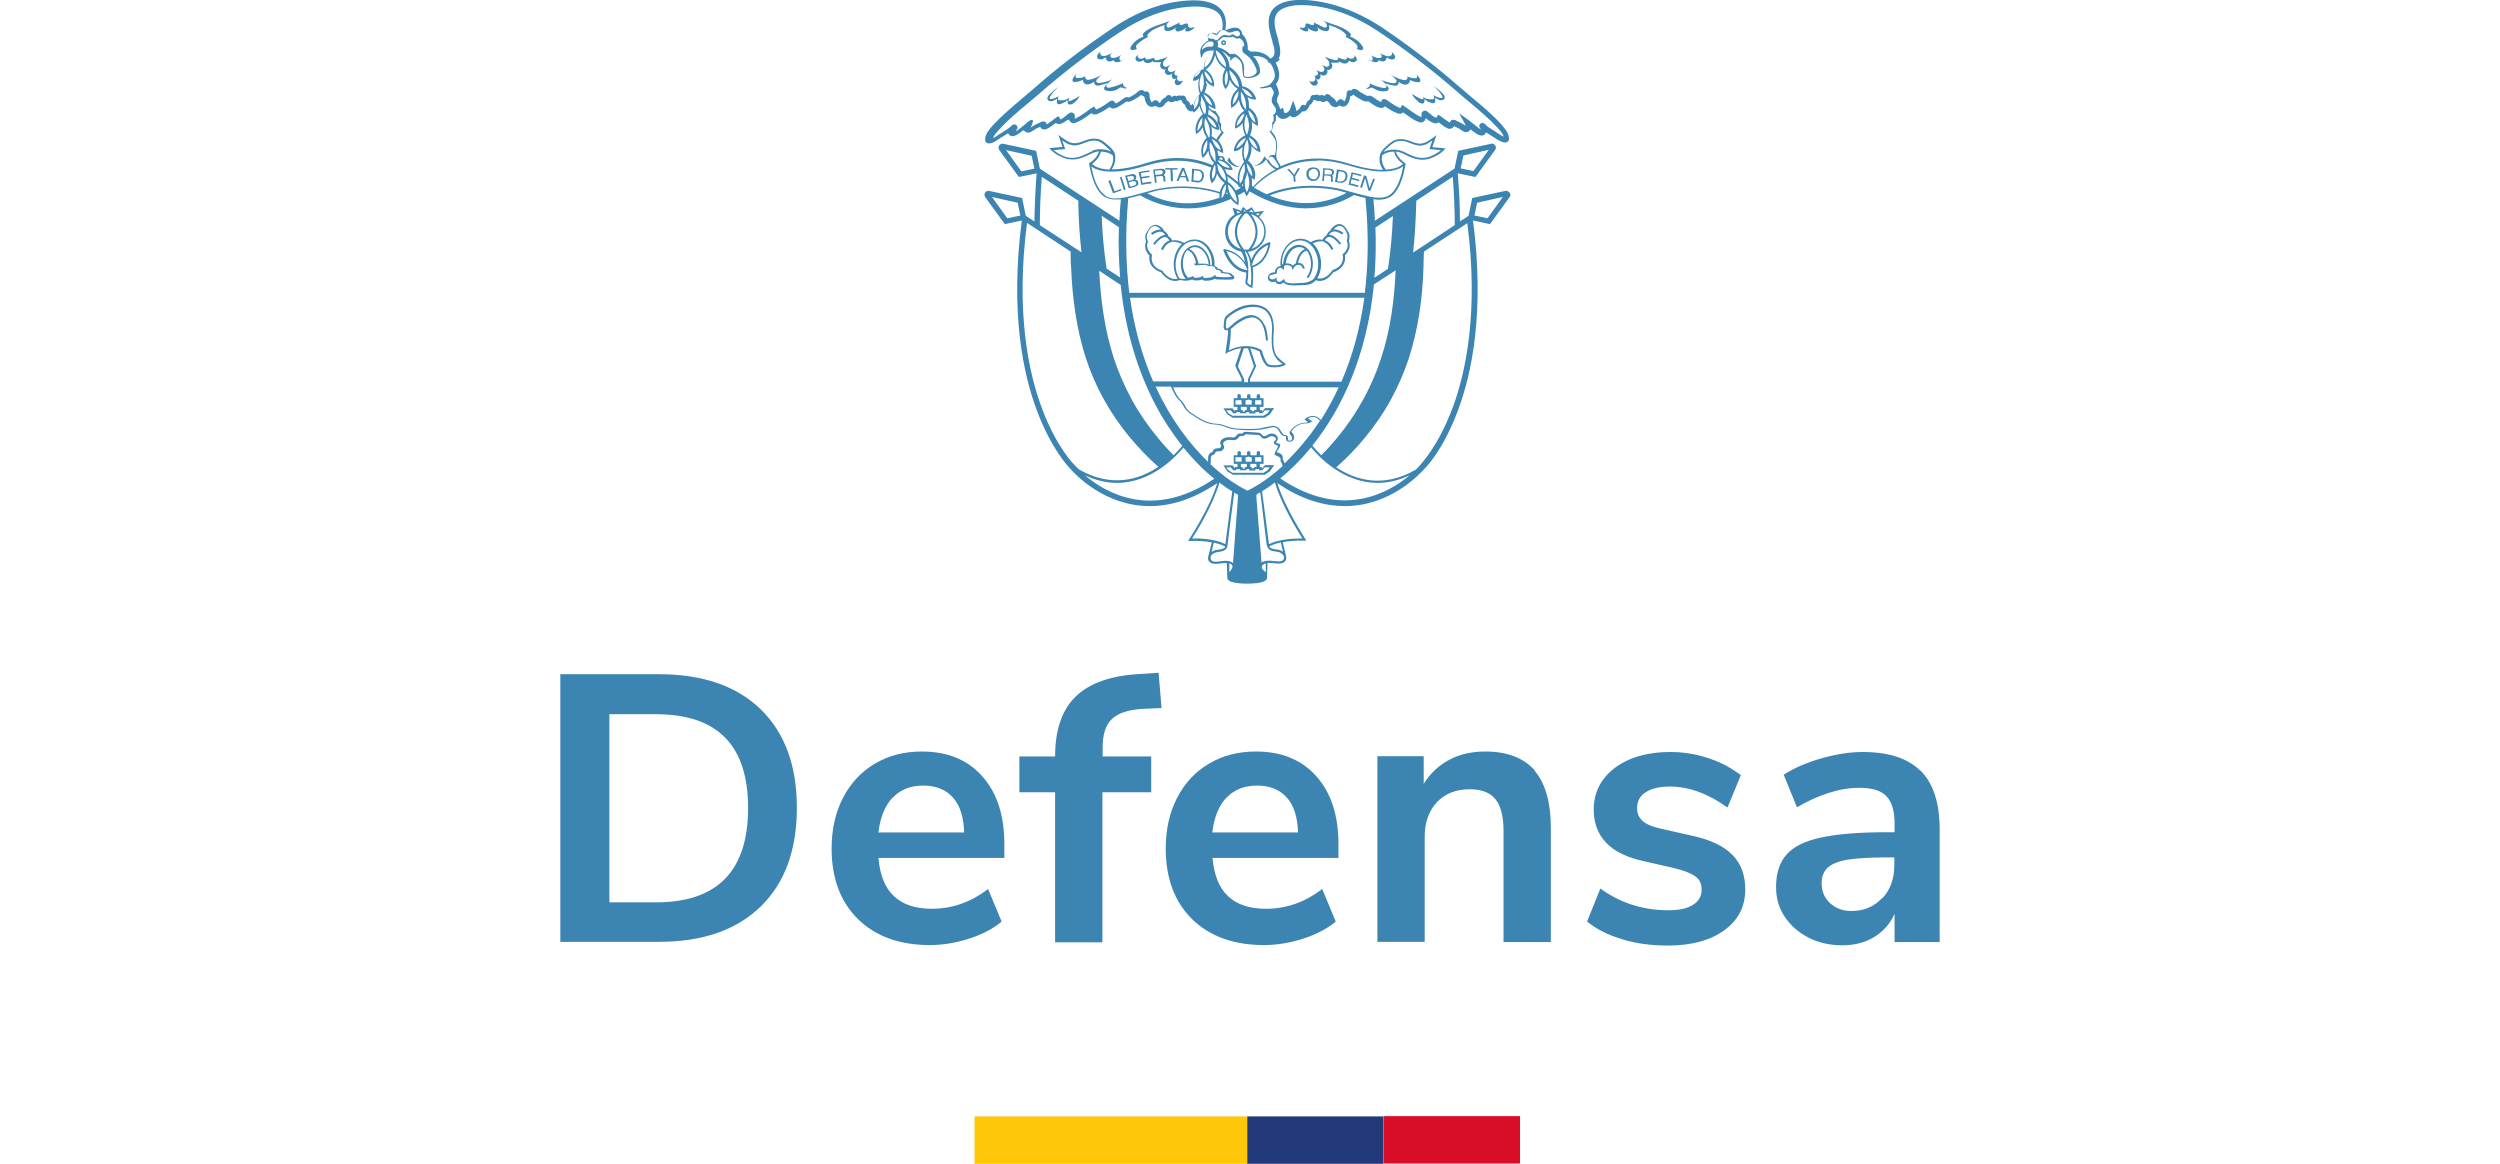 <svg xmlns="http://www.w3.org/2000/svg" width="116" height="54" viewBox="0 0 116 54" fill="none"><g clip-path="url(#clip0_3106_11417)"><path d="M26 31.284H30.573C32.597 31.284 34.174 31.823 35.295 32.911C36.415 33.999 36.975 35.523 36.975 37.481C36.975 39.44 36.415 40.975 35.295 42.064C34.174 43.152 32.597 43.702 30.573 43.702H26V31.273V31.284ZM30.436 41.869C33.283 41.869 34.712 40.414 34.712 37.493C34.712 34.572 33.283 33.14 30.436 33.14H28.275V41.869H30.436Z" fill="#3C84B1"></path><path d="M46.613 39.807H40.76C40.828 40.609 41.068 41.205 41.48 41.583C41.891 41.972 42.474 42.167 43.24 42.167C44.189 42.167 45.058 41.857 45.847 41.25L46.476 42.762C46.076 43.095 45.573 43.358 44.967 43.553C44.361 43.748 43.755 43.851 43.149 43.851C41.743 43.851 40.634 43.45 39.811 42.648C38.999 41.846 38.587 40.758 38.587 39.372C38.587 38.49 38.759 37.711 39.113 37.023C39.468 36.336 39.959 35.809 40.599 35.431C41.24 35.053 41.96 34.87 42.772 34.87C43.961 34.87 44.887 35.248 45.573 36.015C46.259 36.783 46.602 37.825 46.602 39.166V39.784L46.613 39.807ZM41.423 37C41.068 37.378 40.84 37.917 40.76 38.627H44.738C44.715 37.905 44.544 37.367 44.212 37C43.881 36.634 43.423 36.451 42.84 36.451C42.257 36.451 41.777 36.634 41.423 37.012V37Z" fill="#3C84B1"></path><path d="M51.152 35.099H53.416V36.76H51.152V43.725H48.957V36.76H47.299V35.099H48.957C48.957 33.862 49.277 32.934 49.917 32.315C50.557 31.697 51.552 31.341 52.901 31.273L53.758 31.215L53.896 32.854L53.072 32.888C52.375 32.922 51.883 33.083 51.598 33.358C51.3 33.633 51.163 34.079 51.163 34.687V35.087L51.152 35.099Z" fill="#3C84B1"></path><path d="M62.116 39.807H56.262C56.331 40.609 56.571 41.205 56.983 41.583C57.394 41.972 57.977 42.167 58.743 42.167C59.692 42.167 60.561 41.857 61.35 41.25L61.979 42.762C61.578 43.095 61.075 43.358 60.469 43.553C59.864 43.748 59.258 43.851 58.652 43.851C57.245 43.851 56.136 43.45 55.313 42.648C54.502 41.846 54.09 40.758 54.09 39.372C54.09 38.49 54.261 37.711 54.616 37.023C54.97 36.336 55.462 35.809 56.102 35.431C56.742 35.053 57.463 34.87 58.274 34.87C59.463 34.87 60.389 35.248 61.075 36.015C61.761 36.783 62.104 37.825 62.104 39.166V39.784L62.116 39.807ZM56.914 37C56.559 37.378 56.331 37.917 56.251 38.627H60.229C60.206 37.905 60.035 37.367 59.703 37C59.372 36.634 58.915 36.451 58.331 36.451C57.748 36.451 57.268 36.634 56.914 37.012V37Z" fill="#3C84B1"></path><path d="M71.205 35.763C71.708 36.347 71.959 37.241 71.959 38.421V43.713H69.764V38.547C69.764 37.883 69.638 37.39 69.387 37.081C69.135 36.771 68.735 36.622 68.198 36.622C67.569 36.622 67.055 36.817 66.677 37.218C66.3 37.619 66.106 38.157 66.106 38.822V43.702H63.911V35.087H66.06V36.37C66.357 35.889 66.746 35.523 67.238 35.259C67.729 34.996 68.289 34.87 68.907 34.87C69.936 34.87 70.702 35.168 71.216 35.752L71.205 35.763Z" fill="#3C84B1"></path><path d="M75.263 43.576C74.623 43.392 74.086 43.117 73.64 42.762L74.257 41.227C75.172 41.892 76.224 42.236 77.401 42.236C77.904 42.236 78.293 42.155 78.556 41.983C78.819 41.823 78.956 41.583 78.956 41.273C78.956 41.01 78.865 40.815 78.682 40.678C78.499 40.54 78.179 40.403 77.71 40.288L76.304 39.967C75.503 39.795 74.909 39.509 74.532 39.108C74.143 38.707 73.948 38.192 73.948 37.562C73.948 37.035 74.097 36.565 74.394 36.164C74.692 35.763 75.115 35.443 75.641 35.225C76.178 35.007 76.795 34.893 77.493 34.893C78.099 34.893 78.693 34.984 79.265 35.179C79.836 35.362 80.339 35.637 80.774 35.969L80.156 37.47C79.265 36.829 78.373 36.496 77.481 36.496C77.001 36.496 76.624 36.588 76.361 36.76C76.087 36.932 75.961 37.184 75.961 37.505C75.961 37.745 76.041 37.928 76.212 38.089C76.384 38.238 76.658 38.364 77.035 38.444L78.499 38.776C79.356 38.959 79.985 39.257 80.385 39.669C80.785 40.07 80.98 40.609 80.98 41.262C80.98 42.064 80.659 42.694 80.008 43.163C79.368 43.633 78.487 43.874 77.39 43.874C76.624 43.874 75.926 43.782 75.286 43.587L75.263 43.576Z" fill="#3C84B1"></path><path d="M89.12 35.763C89.703 36.347 90 37.252 90 38.478V43.713H87.908V42.396C87.713 42.854 87.393 43.209 86.97 43.473C86.547 43.736 86.044 43.862 85.484 43.862C84.924 43.862 84.387 43.748 83.918 43.507C83.449 43.266 83.083 42.946 82.809 42.533C82.534 42.121 82.409 41.663 82.409 41.159C82.409 40.529 82.569 40.025 82.889 39.658C83.209 39.291 83.735 39.028 84.467 38.868C85.198 38.707 86.193 38.616 87.473 38.616H87.908V38.215C87.908 37.63 87.782 37.207 87.531 36.943C87.279 36.68 86.856 36.554 86.273 36.554C85.816 36.554 85.335 36.634 84.844 36.794C84.341 36.955 83.861 37.172 83.38 37.459L82.763 35.947C83.243 35.637 83.826 35.385 84.501 35.191C85.175 34.996 85.827 34.893 86.433 34.893C87.645 34.893 88.537 35.191 89.12 35.775V35.763ZM87.348 41.674C87.713 41.285 87.896 40.769 87.896 40.151V39.784H87.576C86.787 39.784 86.181 39.818 85.747 39.887C85.313 39.956 85.004 40.082 84.81 40.254C84.627 40.425 84.524 40.666 84.524 40.975C84.524 41.353 84.65 41.663 84.912 41.903C85.175 42.144 85.496 42.27 85.896 42.27C86.479 42.27 86.959 42.075 87.325 41.674H87.348Z" fill="#3C84B1"></path><path d="M58.88 13.013C58.938 13.082 59.063 13.116 59.178 13.059C59.2 13.116 59.235 13.151 59.292 13.174C59.315 13.174 59.349 13.185 59.372 13.185C59.441 13.185 59.498 13.162 59.566 13.105C59.646 13.219 59.829 13.242 60.024 13.242C60.138 13.242 60.252 13.242 60.355 13.231C60.412 13.231 60.458 13.231 60.492 13.231C60.744 13.219 60.915 13.162 61.053 13.002C61.178 13.047 61.51 13.128 61.864 12.635C61.967 12.601 62.493 12.406 62.402 11.845C62.482 11.776 62.722 11.512 62.584 11.18C62.607 11.112 62.664 10.86 62.539 10.734C62.516 10.676 62.402 10.447 62.196 10.401C62.07 10.378 61.944 10.436 61.819 10.562C61.796 10.585 61.739 10.642 61.727 10.699C61.613 10.768 61.567 10.883 61.544 10.928C61.453 10.974 61.395 11.066 61.373 11.123C61.201 11.089 61.018 11.123 60.812 11.238C60.675 11.134 60.515 11.077 60.344 11.077C60.115 11.077 59.898 11.18 59.726 11.375C59.498 11.627 59.383 11.994 59.418 12.349C59.372 12.349 59.326 12.36 59.281 12.395C59.212 12.44 59.155 12.532 59.155 12.635C59.063 12.635 58.972 12.658 58.903 12.715C58.789 12.841 58.823 12.956 58.88 13.025V13.013ZM61.441 11.238C61.681 11.329 61.773 11.593 61.773 11.593L61.864 11.558C61.864 11.558 61.761 11.249 61.476 11.146C61.498 11.089 61.556 11.008 61.647 10.997C61.739 10.974 61.899 11.031 62.161 11.352L62.23 11.295C62.013 11.02 61.83 10.894 61.67 10.894C61.693 10.848 61.739 10.791 61.819 10.757C61.933 10.711 62.093 10.757 62.276 10.883L62.333 10.802C62.161 10.688 62.002 10.63 61.876 10.642C61.876 10.642 61.887 10.619 61.899 10.619C62.002 10.516 62.104 10.47 62.196 10.482C62.367 10.516 62.47 10.757 62.47 10.768V10.791C62.562 10.871 62.516 11.077 62.493 11.157V11.192C62.642 11.524 62.333 11.776 62.322 11.776L62.299 11.799V11.822C62.413 12.372 61.853 12.521 61.83 12.532H61.819V12.555C61.544 12.944 61.258 12.944 61.121 12.91C61.35 12.543 61.361 12.017 61.144 11.593C61.087 11.478 61.007 11.375 60.915 11.295C61.121 11.192 61.304 11.169 61.464 11.226L61.441 11.238ZM58.972 12.773C58.972 12.773 59.109 12.715 59.143 12.715C59.178 12.715 59.212 12.715 59.223 12.692C59.235 12.681 59.258 12.658 59.246 12.624C59.246 12.555 59.281 12.486 59.326 12.452C59.372 12.418 59.441 12.418 59.486 12.452L59.578 12.521V12.406C59.578 12.406 59.578 12.349 59.589 12.337C59.623 12.303 59.692 12.291 59.749 12.303C59.783 12.303 59.921 12.326 59.944 12.418L59.978 12.532L60.035 12.429C60.092 12.314 60.206 12.28 60.287 12.291C60.367 12.303 60.424 12.36 60.447 12.463H60.538C60.515 12.314 60.424 12.223 60.298 12.2C60.275 12.2 60.252 12.2 60.229 12.2C60.252 12.051 60.355 11.707 60.63 11.627C60.687 11.684 60.721 11.753 60.755 11.845C60.892 12.177 60.835 12.612 60.63 12.853L60.698 12.91C60.927 12.635 60.984 12.165 60.835 11.799C60.732 11.547 60.55 11.386 60.309 11.364C60.127 11.341 59.944 11.432 59.795 11.593C59.658 11.753 59.566 11.959 59.543 12.188C59.543 12.188 59.543 12.223 59.543 12.234C59.532 12.234 59.521 12.246 59.509 12.257C59.509 12.257 59.486 12.28 59.486 12.291C59.463 11.971 59.566 11.65 59.772 11.421C59.932 11.249 60.127 11.157 60.321 11.157C60.607 11.157 60.858 11.329 61.018 11.639C61.224 12.04 61.213 12.543 60.995 12.876C60.915 13.036 60.63 13.116 60.481 13.128C60.447 13.128 60.389 13.128 60.332 13.128C60.104 13.151 59.692 13.185 59.612 13.036V13.013L59.566 12.944C59.498 13.025 59.406 13.105 59.303 13.07C59.269 13.059 59.235 13.013 59.235 12.967V12.864L59.166 12.921C59.075 12.99 58.972 12.967 58.926 12.921C58.88 12.876 58.892 12.807 58.949 12.75L58.972 12.773ZM59.658 12.223C59.681 12.005 59.761 11.81 59.886 11.673C60.012 11.524 60.172 11.455 60.321 11.467C60.401 11.467 60.481 11.512 60.55 11.558C60.229 11.684 60.149 12.108 60.127 12.223C60.069 12.246 60.024 12.28 59.989 12.326C59.944 12.269 59.864 12.234 59.761 12.223C59.726 12.223 59.692 12.223 59.646 12.223H59.658Z" fill="#3C84B1"></path><path d="M53.336 11.845C53.244 12.406 53.77 12.601 53.873 12.635C54.102 12.956 54.353 13.036 54.525 13.036C54.639 13.036 54.719 13.002 54.765 12.99C54.856 13.013 54.936 13.025 55.016 13.025C55.119 13.025 55.222 13.002 55.325 12.967C55.348 12.99 55.393 13.013 55.485 13.013C55.576 13.013 55.679 13.013 55.771 12.967C55.805 13.002 55.862 13.025 55.942 13.025C56.102 13.025 56.251 13.013 56.365 12.933C56.388 12.956 56.434 12.967 56.48 12.967C56.708 12.967 56.937 12.99 57.165 12.967C57.223 12.967 57.257 12.933 57.268 12.899C57.28 12.853 57.268 12.807 57.211 12.773C57.211 12.773 57.188 12.761 57.188 12.75C57.177 12.75 57.154 12.727 57.154 12.727C57.154 12.727 57.143 12.704 57.131 12.692H57.12C57.051 12.658 56.96 12.647 56.868 12.635C56.834 12.635 56.788 12.635 56.754 12.624C56.731 12.532 56.628 12.475 56.525 12.463H56.502C56.502 12.463 56.502 12.463 56.491 12.44C56.491 12.44 56.491 12.44 56.491 12.429C56.457 12.383 56.411 12.36 56.354 12.349C56.377 12.005 56.262 11.661 56.045 11.409C55.873 11.215 55.656 11.112 55.439 11.112C55.439 11.112 55.428 11.112 55.416 11.112C55.245 11.112 55.085 11.169 54.947 11.272C54.742 11.157 54.547 11.123 54.387 11.157C54.364 11.1 54.307 11.008 54.216 10.963C54.204 10.917 54.159 10.802 54.033 10.734C54.01 10.676 53.964 10.619 53.941 10.596C53.816 10.47 53.69 10.413 53.564 10.436C53.358 10.482 53.244 10.711 53.221 10.768C53.095 10.883 53.153 11.134 53.175 11.215C53.038 11.547 53.278 11.81 53.358 11.879L53.336 11.845ZM56.388 12.452C56.388 12.452 56.411 12.498 56.434 12.509C56.457 12.521 56.48 12.521 56.514 12.532C56.582 12.532 56.651 12.578 56.651 12.635V12.669H56.685C56.731 12.669 56.788 12.681 56.834 12.692C56.914 12.692 56.994 12.704 57.051 12.727C57.051 12.727 57.051 12.738 57.051 12.75C57.074 12.784 57.097 12.796 57.12 12.807C57.12 12.807 57.131 12.807 57.143 12.818C57.154 12.818 57.165 12.841 57.165 12.841C57.165 12.841 57.165 12.841 57.143 12.841C56.914 12.876 56.685 12.864 56.468 12.841C56.422 12.841 56.411 12.83 56.411 12.818L56.388 12.75L56.331 12.796C56.228 12.887 56.079 12.887 55.931 12.899C55.885 12.899 55.839 12.899 55.828 12.864V12.796L55.759 12.83C55.679 12.876 55.588 12.887 55.473 12.887C55.416 12.887 55.382 12.887 55.382 12.864V12.807L55.313 12.83C55.256 12.853 55.199 12.876 55.13 12.887C54.902 12.658 54.822 12.234 54.936 11.879C54.959 11.799 55.005 11.696 55.085 11.604C55.382 11.684 55.473 12.085 55.496 12.223H55.428V12.314L55.862 12.291C55.862 12.291 55.942 12.291 55.965 12.291C56.011 12.326 56.056 12.349 56.091 12.349C56.114 12.349 56.148 12.349 56.171 12.349C56.251 12.349 56.319 12.349 56.365 12.406L56.388 12.452ZM55.176 11.558C55.233 11.512 55.313 11.478 55.405 11.467C55.531 11.455 55.668 11.501 55.794 11.616C55.965 11.787 56.079 12.04 56.079 12.291C56.068 12.291 56.056 12.28 56.045 12.269C55.988 12.234 55.931 12.234 55.885 12.234H55.611C55.588 12.108 55.496 11.696 55.188 11.558H55.176ZM55.393 11.18C55.588 11.18 55.782 11.272 55.942 11.444C56.148 11.673 56.251 11.994 56.228 12.314C56.217 12.314 56.205 12.314 56.182 12.314C56.182 12.314 56.171 12.314 56.159 12.314C56.159 12.04 56.045 11.742 55.851 11.558C55.714 11.421 55.542 11.364 55.393 11.386C55.142 11.421 54.947 11.604 54.845 11.89C54.742 12.211 54.776 12.647 55.016 12.944C54.913 12.944 54.81 12.944 54.719 12.91C54.502 12.578 54.49 12.074 54.696 11.673C54.856 11.375 55.108 11.192 55.393 11.192V11.18ZM53.244 11.169C53.221 11.089 53.175 10.871 53.267 10.802V10.779C53.267 10.779 53.37 10.527 53.541 10.493C53.633 10.47 53.736 10.516 53.839 10.63C53.839 10.63 53.85 10.642 53.861 10.653C53.736 10.642 53.576 10.688 53.404 10.814L53.461 10.894C53.656 10.768 53.804 10.722 53.919 10.768C53.999 10.791 54.033 10.86 54.067 10.905C53.907 10.905 53.713 11.031 53.507 11.306L53.576 11.364C53.839 11.031 53.999 10.986 54.09 11.008C54.181 11.02 54.227 11.112 54.261 11.157C53.976 11.261 53.873 11.558 53.873 11.57L53.964 11.604C53.964 11.604 54.056 11.341 54.296 11.249C54.444 11.192 54.627 11.215 54.845 11.318C54.753 11.398 54.684 11.501 54.616 11.616C54.399 12.04 54.41 12.566 54.639 12.933C54.502 12.967 54.216 12.967 53.941 12.578L53.93 12.555C53.907 12.555 53.347 12.406 53.45 11.845V11.822L53.438 11.799C53.427 11.799 53.118 11.535 53.267 11.215V11.18L53.244 11.169Z" fill="#3C84B1"></path><path d="M57.828 12.624C57.828 12.784 57.806 12.944 57.783 13.116V13.139V13.151C57.783 13.151 57.886 13.288 58.057 13.345L58.114 13.368V13.311C58.114 13.311 58.183 12.864 58.126 12.406C58.697 12.234 58.88 11.65 58.926 11.409C58.96 11.261 58.949 11.261 58.926 11.238H58.903H58.88C58.389 11.421 58.172 11.787 58.057 12.062C58.023 11.914 57.966 11.787 57.897 11.684C58.366 11.639 58.732 11.238 58.732 10.757C58.732 10.482 58.617 10.241 58.423 10.069L58.652 9.783L58.217 9.84L58.08 9.611L57.851 9.748L57.68 9.599L57.588 9.783L57.188 9.634L57.291 9.955C56.983 10.126 56.845 10.459 56.845 10.757C56.845 11.146 57.074 11.57 57.588 11.673C57.611 11.696 57.714 11.856 57.771 12.188C57.611 11.936 57.314 11.639 56.811 11.558H56.777L56.765 11.593C56.754 11.627 56.868 11.89 56.983 12.074C57.143 12.314 57.406 12.589 57.806 12.647L57.828 12.624ZM58.103 12.257C58.16 12.017 58.343 11.581 58.846 11.364C58.812 11.57 58.652 12.165 58.08 12.337L58.103 12.269V12.257ZM58.457 9.897L58.377 10C58.377 10 58.297 9.943 58.252 9.92L58.469 9.897H58.457ZM58.663 10.745C58.663 11.123 58.412 11.444 58.069 11.547C58.617 10.802 58.229 10.172 58.034 9.932C58.4 10.023 58.663 10.355 58.663 10.745ZM58.08 9.726L58.172 9.874C58.103 9.84 58.023 9.829 57.943 9.817L58.092 9.726H58.08ZM57.737 9.737L57.828 9.806C57.828 9.806 57.828 9.806 57.817 9.806C57.783 9.806 57.737 9.806 57.703 9.806L57.737 9.726V9.737ZM57.554 9.852C57.554 9.852 57.463 9.886 57.417 9.897L57.383 9.783L57.566 9.852H57.554ZM56.971 10.745C56.971 10.401 57.177 10.023 57.623 9.92C57.428 10.161 57.028 10.791 57.577 11.547C57.165 11.432 56.971 11.077 56.971 10.745ZM57.771 9.909C57.771 9.909 57.794 9.909 57.817 9.909C57.84 9.909 57.863 9.909 57.886 9.909C57.977 10 58.652 10.711 57.92 11.581C57.886 11.581 57.851 11.581 57.817 11.581C57.783 11.581 57.748 11.581 57.726 11.581C57.005 10.699 57.68 10 57.771 9.909ZM57.748 11.673C57.748 11.673 57.794 11.673 57.806 11.673C57.909 11.81 57.977 12.005 58.011 12.246V12.337L58.034 12.383C58.08 12.75 58.057 13.105 58.034 13.242C57.954 13.196 57.897 13.139 57.874 13.116C57.909 12.933 57.92 12.75 57.92 12.578V12.532V12.383C57.897 12.005 57.806 11.787 57.748 11.673ZM57.828 12.418L57.886 12.532C57.28 12.486 56.994 11.868 56.914 11.65C57.463 11.776 57.726 12.177 57.84 12.418H57.828Z" fill="#3C84B1"></path><path d="M54.639 3.734C54.639 3.734 54.593 3.608 54.627 3.551C54.627 3.54 54.65 3.517 54.662 3.505C54.605 3.528 54.525 3.505 54.502 3.448C54.467 3.379 54.513 3.288 54.582 3.265C54.525 3.265 54.467 3.311 54.41 3.322C54.353 3.345 54.284 3.345 54.239 3.311C54.193 3.276 54.181 3.207 54.204 3.15C54.227 3.093 54.261 3.047 54.307 3.013C54.216 3.036 54.136 3.127 54.044 3.093C53.953 3.059 53.941 2.933 53.987 2.852C54.033 2.772 54.124 2.715 54.17 2.635C54.033 2.703 53.884 2.749 53.736 2.784C53.678 2.795 53.621 2.807 53.576 2.772C53.541 2.749 53.553 2.692 53.576 2.669L53.358 2.738C53.358 2.738 53.255 2.772 53.21 2.761C53.164 2.749 53.118 2.681 53.153 2.646C53.073 2.692 52.992 2.738 52.913 2.726C52.855 2.726 52.821 2.692 52.798 2.646C52.764 2.589 52.798 2.566 52.833 2.532C52.752 2.566 52.661 2.669 52.695 2.761C52.718 2.829 52.798 2.864 52.867 2.864C52.935 2.864 53.004 2.818 53.061 2.784C53.038 2.795 53.107 2.887 53.118 2.887C53.164 2.921 53.244 2.933 53.301 2.921C53.336 2.921 53.37 2.898 53.404 2.887C53.404 2.887 53.496 2.841 53.496 2.829C53.496 2.875 53.564 2.887 53.61 2.887C53.701 2.887 53.793 2.887 53.896 2.887C53.827 2.944 53.816 3.047 53.85 3.127C53.896 3.207 53.999 3.242 54.079 3.219C54.01 3.299 54.067 3.448 54.17 3.471C54.261 3.494 54.353 3.459 54.422 3.391C54.422 3.391 54.41 3.414 54.399 3.425C54.399 3.437 54.387 3.448 54.376 3.459C54.376 3.482 54.364 3.517 54.376 3.551C54.376 3.574 54.387 3.597 54.41 3.62C54.422 3.643 54.444 3.654 54.467 3.666C54.467 3.666 54.49 3.666 54.502 3.666C54.536 3.666 54.559 3.654 54.582 3.631C54.57 3.654 54.547 3.689 54.536 3.712C54.525 3.734 54.513 3.769 54.502 3.803C54.502 3.872 54.559 3.941 54.627 3.952C54.662 3.952 54.707 3.952 54.742 3.929C54.822 3.883 54.867 3.792 54.902 3.712C54.845 3.792 54.707 3.792 54.639 3.712V3.734Z" fill="#3C84B1"></path><path d="M51.106 2.761C51.163 2.749 51.221 2.715 51.266 2.681C51.278 2.681 51.3 2.669 51.312 2.681C51.323 2.681 51.323 2.703 51.323 2.726C51.323 2.795 51.403 2.852 51.472 2.852C51.541 2.852 51.609 2.829 51.678 2.784C51.678 2.795 51.678 2.807 51.678 2.818C51.712 2.864 51.769 2.887 51.815 2.887C51.872 2.887 51.929 2.875 51.975 2.852C52.044 2.829 52.112 2.807 52.147 2.749C52.112 2.784 52.066 2.818 52.021 2.818C51.964 2.818 51.941 2.749 51.941 2.692C51.941 2.635 51.986 2.6 52.021 2.555C51.929 2.612 51.826 2.658 51.724 2.681C51.678 2.692 51.632 2.703 51.598 2.681C51.552 2.681 51.518 2.635 51.518 2.589C51.518 2.566 51.529 2.543 51.552 2.52C51.575 2.497 51.609 2.463 51.644 2.451C51.563 2.486 51.472 2.52 51.392 2.555C51.323 2.577 51.266 2.612 51.198 2.6C51.129 2.6 51.06 2.555 51.049 2.486C51.049 2.463 51.049 2.429 51.06 2.406C51.06 2.406 51.038 2.417 51.026 2.429C50.98 2.463 50.946 2.497 50.923 2.555C50.9 2.6 50.9 2.669 50.923 2.703C50.958 2.749 51.026 2.761 51.095 2.749L51.106 2.761Z" fill="#3C84B1"></path><path d="M55.382 1.272H55.359C55.359 1.272 55.348 1.272 55.336 1.272C55.302 1.272 55.268 1.294 55.245 1.294C55.199 1.294 55.142 1.26 55.13 1.214C55.13 1.18 55.13 1.146 55.119 1.111C55.096 1.088 55.062 1.088 55.028 1.088C54.947 1.1 54.787 1.214 54.73 1.123C54.73 1.111 54.73 1.088 54.73 1.065C54.73 1.054 54.73 1.042 54.742 1.031C54.673 1.088 54.605 1.111 54.525 1.146C54.444 1.18 54.376 1.226 54.296 1.26C54.25 1.283 54.181 1.294 54.147 1.249C54.102 1.191 54.147 1.1 54.193 1.054C54.239 1.008 54.239 1.008 54.284 0.974C54.079 1.054 53.907 1.1 53.69 1.18C53.473 1.26 53.255 1.352 53.084 1.512C53.061 1.535 53.027 1.569 53.027 1.604C53.027 1.638 53.027 1.684 53.072 1.695C52.832 1.776 52.615 1.936 52.478 2.154C52.455 2.199 52.432 2.268 52.478 2.303C52.501 2.314 52.524 2.325 52.547 2.325C52.615 2.325 52.684 2.303 52.752 2.257C52.718 2.234 52.707 2.176 52.718 2.131C52.73 2.085 52.764 2.05 52.81 2.016C52.947 1.89 53.118 1.787 53.29 1.707C53.267 1.718 53.233 1.695 53.233 1.661C53.233 1.627 53.255 1.604 53.267 1.581C53.278 1.558 53.301 1.535 53.324 1.524C53.404 1.443 53.507 1.375 53.61 1.329C53.724 1.272 53.839 1.226 53.953 1.191C53.964 1.191 53.987 1.191 53.999 1.18C53.999 1.18 54.044 1.18 54.044 1.168C54.01 1.283 53.999 1.443 54.159 1.443C54.319 1.443 54.479 1.375 54.582 1.249C54.547 1.294 54.513 1.363 54.559 1.42C54.593 1.466 54.662 1.466 54.707 1.455C54.833 1.42 54.947 1.363 55.05 1.272C55.016 1.329 54.97 1.398 55.016 1.443C55.016 1.443 55.028 1.443 55.039 1.455C55.062 1.466 55.096 1.455 55.13 1.455C55.176 1.455 55.222 1.432 55.256 1.409C55.313 1.386 55.359 1.352 55.405 1.306C55.405 1.306 55.439 1.283 55.428 1.272H55.382Z" fill="#3C84B1"></path><path d="M52.101 3.86C51.906 3.952 51.701 4.021 51.495 4.067C51.438 4.078 51.346 4.067 51.335 4.009C51.335 3.986 51.335 3.952 51.358 3.929C51.426 3.826 51.529 3.734 51.644 3.666C51.461 3.757 51.266 3.815 51.06 3.849C50.98 3.86 50.866 3.849 50.866 3.757C50.866 3.723 50.889 3.689 50.912 3.666C50.992 3.574 51.083 3.482 51.186 3.425C51.015 3.54 50.832 3.62 50.637 3.677C50.557 3.7 50.466 3.723 50.397 3.677C50.352 3.643 50.34 3.574 50.374 3.528C50.26 3.597 50.123 3.631 49.997 3.62C49.974 3.62 49.951 3.62 49.929 3.597C49.871 3.54 49.929 3.437 49.997 3.379C49.917 3.459 49.837 3.528 49.791 3.631C49.757 3.677 49.746 3.757 49.791 3.792C49.814 3.803 49.837 3.803 49.86 3.803C49.906 3.803 49.951 3.803 49.997 3.792C50.02 3.792 50.054 3.78 50.077 3.769C50.111 3.769 50.146 3.746 50.169 3.734C50.18 3.734 50.249 3.712 50.26 3.689C50.214 3.803 50.34 3.918 50.455 3.918C50.58 3.918 50.683 3.849 50.786 3.78C50.74 3.837 50.786 3.918 50.843 3.952C50.9 3.986 50.98 3.975 51.049 3.952C51.163 3.929 51.278 3.895 51.392 3.849C51.346 3.952 51.186 4.044 51.243 4.147C51.266 4.193 51.312 4.204 51.369 4.216C51.552 4.25 51.758 4.216 51.918 4.101C51.952 4.078 51.986 4.044 52.032 4.055C52.066 4.055 52.089 4.078 52.124 4.09C52.192 4.112 52.261 4.112 52.318 4.078C52.204 4.078 52.089 3.975 52.112 3.86H52.101Z" fill="#3C84B1"></path><path d="M49.597 4.639C49.597 4.639 49.597 4.582 49.597 4.559C49.597 4.559 49.608 4.548 49.608 4.536C49.608 4.536 49.586 4.548 49.574 4.559C49.574 4.559 49.551 4.571 49.54 4.582C49.517 4.594 49.494 4.605 49.471 4.616C49.425 4.639 49.368 4.651 49.323 4.651C49.288 4.651 49.254 4.651 49.22 4.651C49.197 4.651 49.185 4.651 49.163 4.651C49.151 4.651 49.128 4.651 49.117 4.639C49.105 4.628 49.094 4.605 49.094 4.594C49.094 4.582 49.094 4.559 49.094 4.536C49.094 4.536 49.094 4.536 49.094 4.525C49.094 4.513 49.105 4.49 49.117 4.479C49.117 4.468 49.14 4.456 49.151 4.445C49.037 4.513 48.911 4.571 48.785 4.594C48.762 4.594 48.739 4.594 48.728 4.594C48.694 4.571 48.705 4.513 48.728 4.479C48.831 4.307 48.968 4.17 49.117 4.032C48.957 4.135 48.82 4.261 48.682 4.399C48.625 4.456 48.58 4.536 48.602 4.605C48.625 4.674 48.705 4.708 48.774 4.697C48.842 4.697 48.9 4.662 48.968 4.628C48.98 4.628 49.002 4.605 49.014 4.605C49.025 4.605 49.048 4.594 49.06 4.582C49.048 4.628 49.037 4.685 49.037 4.731C49.037 4.754 49.037 4.777 49.06 4.8C49.06 4.811 49.094 4.834 49.105 4.834C49.128 4.834 49.151 4.834 49.174 4.834C49.208 4.834 49.243 4.811 49.277 4.8C49.323 4.777 49.38 4.754 49.425 4.731C49.46 4.708 49.494 4.685 49.517 4.662C49.517 4.662 49.528 4.651 49.54 4.651V4.674C49.54 4.674 49.54 4.697 49.54 4.708C49.54 4.731 49.54 4.754 49.54 4.777C49.54 4.8 49.574 4.823 49.597 4.846C49.608 4.846 49.62 4.846 49.631 4.846C49.643 4.846 49.654 4.846 49.677 4.846C49.723 4.846 49.769 4.811 49.814 4.788C49.94 4.697 50.031 4.582 50.1 4.445C49.963 4.536 49.826 4.616 49.666 4.685C49.643 4.685 49.586 4.708 49.574 4.685L49.597 4.639Z" fill="#3C84B1"></path><path d="M62.813 2.532C62.813 2.532 62.882 2.6 62.847 2.646C62.825 2.692 62.779 2.715 62.733 2.726C62.642 2.726 62.562 2.692 62.493 2.646C62.516 2.692 62.493 2.749 62.436 2.761C62.39 2.772 62.333 2.761 62.287 2.738L62.07 2.669C62.07 2.669 62.093 2.749 62.07 2.772C62.024 2.807 61.967 2.795 61.91 2.784C61.761 2.749 61.613 2.692 61.475 2.635C61.533 2.715 61.613 2.772 61.658 2.852C61.704 2.933 61.693 3.07 61.601 3.093C61.51 3.127 61.43 3.036 61.338 3.013C61.384 3.059 61.418 3.104 61.441 3.15C61.464 3.207 61.453 3.276 61.407 3.311C61.361 3.345 61.293 3.345 61.235 3.322C61.178 3.299 61.121 3.265 61.064 3.265C61.133 3.288 61.178 3.379 61.144 3.448C61.121 3.505 61.041 3.528 60.984 3.505C60.995 3.517 61.007 3.528 61.018 3.551C61.041 3.608 61.041 3.689 61.007 3.734C60.938 3.815 60.801 3.803 60.744 3.734C60.778 3.815 60.824 3.906 60.904 3.952C60.938 3.975 60.984 3.975 61.018 3.975C61.087 3.975 61.144 3.906 61.144 3.826C61.144 3.792 61.133 3.769 61.11 3.734C61.098 3.712 61.075 3.677 61.064 3.654C61.087 3.666 61.11 3.689 61.144 3.689C61.155 3.689 61.167 3.689 61.178 3.689C61.201 3.689 61.224 3.666 61.235 3.643C61.247 3.62 61.258 3.597 61.27 3.574C61.27 3.54 61.27 3.517 61.27 3.482C61.27 3.471 61.27 3.459 61.247 3.448C61.247 3.437 61.235 3.425 61.224 3.414C61.281 3.482 61.384 3.528 61.475 3.494C61.578 3.459 61.636 3.322 61.567 3.242C61.658 3.265 61.75 3.219 61.796 3.15C61.841 3.07 61.819 2.967 61.75 2.91C61.841 2.91 61.933 2.91 62.036 2.91C62.081 2.91 62.15 2.898 62.15 2.852C62.15 2.852 62.23 2.898 62.242 2.91C62.276 2.921 62.31 2.944 62.344 2.944C62.402 2.955 62.482 2.944 62.527 2.91C62.527 2.91 62.619 2.818 62.584 2.807C62.642 2.841 62.71 2.887 62.779 2.887C62.847 2.887 62.939 2.852 62.95 2.784C62.973 2.692 62.893 2.589 62.813 2.555V2.532Z" fill="#3C84B1"></path><path d="M63.625 2.818C63.625 2.818 63.533 2.784 63.499 2.749C63.533 2.807 63.613 2.829 63.671 2.852C63.728 2.864 63.773 2.887 63.831 2.887C63.888 2.887 63.945 2.864 63.968 2.818C63.968 2.807 63.968 2.795 63.968 2.784C64.025 2.818 64.094 2.852 64.174 2.852C64.242 2.852 64.322 2.795 64.322 2.726C64.322 2.715 64.322 2.692 64.334 2.681C64.345 2.681 64.368 2.681 64.379 2.681C64.437 2.715 64.482 2.749 64.54 2.761C64.597 2.772 64.665 2.761 64.711 2.715C64.745 2.669 64.745 2.612 64.711 2.566C64.688 2.52 64.642 2.474 64.608 2.44C64.608 2.44 64.585 2.429 64.574 2.417C64.585 2.44 64.597 2.463 64.585 2.497C64.585 2.566 64.505 2.612 64.437 2.612C64.368 2.612 64.299 2.589 64.242 2.566C64.162 2.532 64.071 2.497 63.991 2.463C64.025 2.474 64.059 2.509 64.082 2.532C64.094 2.555 64.117 2.577 64.117 2.6C64.117 2.646 64.082 2.681 64.037 2.692C63.991 2.692 63.945 2.692 63.911 2.692C63.808 2.658 63.705 2.623 63.613 2.566C63.648 2.612 63.682 2.646 63.694 2.703C63.694 2.761 63.671 2.818 63.613 2.829L63.625 2.818Z" fill="#3C84B1"></path><path d="M60.298 1.306C60.298 1.306 60.389 1.375 60.447 1.409C60.492 1.432 60.527 1.443 60.572 1.455C60.607 1.455 60.641 1.455 60.664 1.455C60.664 1.455 60.675 1.455 60.687 1.443C60.732 1.398 60.687 1.317 60.652 1.272C60.744 1.363 60.87 1.42 60.995 1.455C61.053 1.466 61.121 1.466 61.144 1.42C61.178 1.375 61.144 1.306 61.121 1.249C61.224 1.375 61.384 1.443 61.544 1.443C61.704 1.443 61.693 1.283 61.658 1.168L61.704 1.18C61.716 1.18 61.739 1.18 61.75 1.191C61.864 1.226 61.979 1.272 62.093 1.329C62.196 1.386 62.299 1.443 62.379 1.524C62.402 1.546 62.413 1.558 62.436 1.581C62.459 1.604 62.47 1.627 62.47 1.661C62.47 1.695 62.436 1.718 62.413 1.707C62.596 1.776 62.756 1.879 62.893 2.016C62.928 2.05 62.962 2.085 62.985 2.131C62.996 2.176 62.985 2.234 62.95 2.257C63.008 2.303 63.076 2.325 63.156 2.325C63.179 2.325 63.213 2.325 63.225 2.303C63.27 2.268 63.248 2.199 63.225 2.154C63.087 1.936 62.87 1.776 62.63 1.695C62.664 1.695 62.687 1.65 62.676 1.604C62.676 1.569 62.642 1.535 62.619 1.512C62.447 1.352 62.23 1.26 62.013 1.18C61.796 1.1 61.567 1.042 61.361 0.939C61.418 0.974 61.475 1.008 61.51 1.054C61.544 1.1 61.601 1.191 61.556 1.249C61.521 1.294 61.453 1.283 61.407 1.26C61.327 1.226 61.247 1.191 61.178 1.146C61.098 1.111 61.03 1.088 60.961 1.031C60.961 1.042 60.961 1.054 60.972 1.065C60.972 1.088 60.972 1.1 60.972 1.123C60.915 1.226 60.755 1.111 60.675 1.088C60.641 1.088 60.607 1.088 60.584 1.111C60.561 1.134 60.584 1.18 60.572 1.214C60.572 1.26 60.504 1.294 60.458 1.294C60.424 1.294 60.389 1.294 60.367 1.272C60.367 1.272 60.355 1.272 60.344 1.272H60.321C60.321 1.272 60.332 1.294 60.344 1.306H60.298Z" fill="#3C84B1"></path><path d="M63.545 4.101C63.545 4.101 63.602 4.067 63.636 4.067C63.682 4.067 63.716 4.09 63.751 4.112C63.911 4.216 64.105 4.261 64.299 4.227C64.345 4.227 64.402 4.204 64.425 4.158C64.482 4.055 64.322 3.975 64.276 3.86C64.391 3.906 64.505 3.941 64.62 3.964C64.688 3.975 64.757 3.986 64.825 3.964C64.882 3.929 64.928 3.849 64.882 3.792C64.985 3.86 65.088 3.929 65.214 3.929C65.34 3.929 65.454 3.803 65.408 3.7C65.408 3.711 65.477 3.734 65.5 3.746C65.534 3.757 65.568 3.769 65.591 3.78C65.614 3.78 65.648 3.792 65.671 3.803C65.717 3.803 65.763 3.815 65.808 3.815C65.831 3.815 65.854 3.815 65.877 3.803C65.923 3.769 65.911 3.7 65.877 3.643C65.82 3.551 65.74 3.471 65.671 3.391C65.728 3.448 65.797 3.551 65.74 3.608C65.717 3.62 65.694 3.631 65.671 3.631C65.534 3.631 65.408 3.608 65.294 3.54C65.317 3.585 65.317 3.654 65.271 3.689C65.203 3.734 65.111 3.723 65.031 3.689C64.837 3.631 64.654 3.551 64.482 3.437C64.585 3.505 64.677 3.585 64.757 3.677C64.78 3.7 64.802 3.734 64.802 3.769C64.802 3.849 64.688 3.872 64.608 3.86C64.402 3.826 64.208 3.769 64.025 3.677C64.139 3.734 64.231 3.826 64.311 3.941C64.322 3.964 64.345 3.986 64.334 4.021C64.334 4.078 64.231 4.09 64.174 4.078C63.968 4.044 63.762 3.975 63.568 3.872C63.591 3.986 63.476 4.101 63.362 4.09C63.419 4.124 63.499 4.135 63.556 4.101H63.545Z" fill="#3C84B1"></path><path d="M65.82 4.742C65.82 4.742 65.911 4.8 65.957 4.8C65.969 4.8 65.98 4.8 66.003 4.8C66.014 4.8 66.026 4.8 66.037 4.8C66.06 4.788 66.083 4.765 66.094 4.731C66.094 4.708 66.094 4.685 66.094 4.662C66.094 4.651 66.094 4.639 66.094 4.628V4.605C66.094 4.605 66.106 4.605 66.117 4.616C66.151 4.639 66.174 4.674 66.209 4.685C66.254 4.72 66.3 4.742 66.357 4.754C66.392 4.765 66.426 4.777 66.46 4.788C66.483 4.788 66.506 4.788 66.529 4.788C66.552 4.788 66.575 4.765 66.575 4.754C66.586 4.731 66.597 4.708 66.597 4.685C66.597 4.639 66.597 4.582 66.575 4.536C66.586 4.536 66.609 4.548 66.62 4.559C66.632 4.559 66.654 4.582 66.666 4.582C66.723 4.616 66.792 4.651 66.86 4.651C66.929 4.651 67.009 4.628 67.032 4.559C67.055 4.49 67.009 4.41 66.952 4.353C66.826 4.216 66.677 4.09 66.517 3.986C66.666 4.124 66.803 4.261 66.906 4.433C66.929 4.468 66.952 4.525 66.906 4.548C66.883 4.548 66.86 4.548 66.849 4.548C66.723 4.525 66.597 4.468 66.483 4.399C66.495 4.399 66.506 4.422 66.517 4.433C66.517 4.445 66.529 4.468 66.54 4.479C66.54 4.479 66.54 4.479 66.54 4.49C66.54 4.502 66.54 4.525 66.54 4.548C66.54 4.571 66.54 4.582 66.517 4.594C66.517 4.605 66.495 4.605 66.472 4.605C66.449 4.605 66.437 4.605 66.414 4.605C66.38 4.605 66.346 4.605 66.311 4.605C66.266 4.605 66.209 4.582 66.163 4.571C66.14 4.571 66.117 4.548 66.094 4.536C66.094 4.536 66.072 4.525 66.06 4.513C66.06 4.513 66.037 4.49 66.026 4.49C66.026 4.49 66.026 4.502 66.037 4.513C66.049 4.536 66.06 4.571 66.037 4.594C66.037 4.616 65.969 4.594 65.946 4.594C65.797 4.536 65.648 4.445 65.511 4.353C65.568 4.49 65.671 4.605 65.797 4.697L65.82 4.742Z" fill="#3C84B1"></path><path d="M57.52 7.732C57.154 7.675 57.04 7.297 57.04 7.297L56.948 7.446C57.2 7.801 57.52 7.744 57.52 7.744V7.732Z" fill="#3C84B1"></path><path d="M56.777 1.867C56.708 1.867 56.662 1.924 56.662 1.982C56.662 2.039 56.719 2.096 56.777 2.096C56.834 2.096 56.891 2.039 56.891 1.982C56.891 1.924 56.834 1.867 56.777 1.867ZM56.777 2.028C56.777 2.028 56.731 2.005 56.731 1.982C56.731 1.959 56.754 1.936 56.777 1.936C56.8 1.936 56.822 1.959 56.822 1.982C56.822 2.005 56.8 2.028 56.777 2.028Z" fill="#3C84B1"></path><path d="M70.027 8.935C69.993 8.878 69.924 8.843 69.856 8.855L68.312 9.187L68.141 10.012L67.741 10.275C67.741 9.565 67.706 8.809 67.638 8.042L68.461 8.213L69.376 6.953C69.421 6.896 69.421 6.804 69.376 6.747C69.341 6.69 69.273 6.655 69.204 6.667L67.661 6.999L67.489 7.824L63.796 10.241C63.785 9.92 63.762 9.599 63.728 9.267C63.728 9.256 63.728 9.244 63.728 9.244C63.819 9.256 63.899 9.267 63.979 9.267C64.185 9.267 64.357 9.221 64.517 9.13C65.031 8.798 65.191 7.801 65.214 7.606V7.583L65.168 7.549C65.077 7.48 64.837 7.297 64.768 7.034C64.848 7.034 64.928 7.056 65.008 7.091C65.077 7.114 65.157 7.148 65.237 7.194C65.443 7.297 65.694 7.412 66.003 7.412C66.106 7.412 66.209 7.4 66.323 7.366C66.803 7.205 66.998 6.965 67.009 6.953L67.066 6.885L66.46 6.827L66.654 6.266L66.54 6.358C66.54 6.358 66.254 6.564 66.117 6.621H66.094C65.98 6.667 65.854 6.713 65.477 6.564C65.248 6.472 65.054 6.438 64.882 6.461C64.665 6.484 64.517 6.621 64.379 6.736C64.254 6.85 64.082 6.999 64.037 7.171V7.194C64.037 7.194 64.014 7.251 64.014 7.286V7.297C64.014 7.354 64.014 7.412 64.014 7.469C64.014 7.549 64.048 7.629 64.082 7.709C64.105 7.767 64.139 7.824 64.174 7.881C63.796 7.881 63.293 7.812 62.596 7.595C62.093 7.434 61.601 7.354 61.121 7.354C60.447 7.354 59.875 7.515 59.406 7.721C59.406 7.709 59.406 7.686 59.406 7.675C59.395 7.641 59.372 7.606 59.349 7.572C59.292 7.48 59.235 7.389 59.223 7.286C59.212 7.171 59.223 7.045 59.246 6.93C59.269 6.759 59.258 6.61 59.212 6.449C59.189 6.358 59.143 6.277 59.086 6.209C59.063 6.186 59.04 6.151 59.017 6.117C59.017 6.106 58.995 6.094 58.983 6.083C59.04 5.991 59.075 5.899 59.075 5.796C59.075 5.796 59.075 5.773 59.098 5.762C59.098 5.762 59.12 5.728 59.12 5.716C59.132 5.693 59.155 5.682 59.166 5.659C59.2 5.602 59.212 5.533 59.2 5.464V5.361C59.2 5.361 59.235 5.338 59.246 5.327C59.303 5.441 59.395 5.51 59.521 5.521C59.635 5.521 59.772 5.464 59.864 5.361C59.886 5.395 59.909 5.418 59.955 5.43C60.058 5.464 60.149 5.407 60.184 5.384C60.275 5.327 60.355 5.258 60.424 5.166C60.458 5.178 60.492 5.178 60.515 5.166C60.63 5.143 60.698 5.029 60.744 4.937V4.914C60.744 4.914 60.778 4.868 60.79 4.857C60.881 4.811 60.915 4.731 60.938 4.651C60.95 4.651 60.961 4.651 60.972 4.651C61.007 4.628 61.03 4.639 61.064 4.662C61.121 4.708 61.19 4.708 61.247 4.674C61.293 4.72 61.361 4.742 61.43 4.731C61.475 4.731 61.51 4.708 61.544 4.674C61.556 4.685 61.578 4.697 61.601 4.708C61.636 4.72 61.658 4.754 61.704 4.811V4.834C61.807 4.949 61.899 4.972 61.956 4.972C62.001 4.972 62.07 4.96 62.15 4.891C62.253 4.96 62.333 4.96 62.379 4.937C62.436 4.926 62.516 4.88 62.573 4.754C62.619 4.651 62.653 4.548 62.653 4.456C62.71 4.456 62.756 4.433 62.802 4.387C62.813 4.387 62.825 4.41 62.836 4.422C62.859 4.445 62.87 4.456 62.893 4.468C62.996 4.536 63.11 4.605 63.225 4.662C63.259 4.685 63.305 4.697 63.362 4.708C63.408 4.708 63.442 4.708 63.476 4.697C63.488 4.697 63.511 4.72 63.533 4.731C63.853 4.96 64.059 5.063 64.197 4.983C64.219 4.983 64.242 4.96 64.254 4.926C64.448 5.063 64.642 5.189 64.871 5.269C64.917 5.281 64.974 5.292 65.02 5.269C65.054 5.258 65.088 5.235 65.1 5.212C65.145 5.247 65.203 5.281 65.248 5.315C65.42 5.441 65.591 5.567 65.797 5.647C65.911 5.705 65.991 5.682 66.049 5.647C66.117 5.613 66.14 5.544 66.151 5.476C66.254 5.567 66.369 5.659 66.552 5.716C66.643 5.739 66.7 5.716 66.746 5.67C66.872 5.773 67.009 5.877 67.169 5.957C67.249 5.991 67.329 5.98 67.398 5.934C67.432 5.911 67.455 5.877 67.466 5.854C67.592 5.911 67.718 5.968 67.821 6.048C67.878 6.083 68.004 6.186 68.152 6.094C68.186 6.071 68.209 6.048 68.232 6.003C68.301 6.06 68.369 6.117 68.45 6.163C68.518 6.209 68.712 6.346 68.85 6.266C68.884 6.255 68.93 6.209 68.941 6.14C68.987 6.163 69.032 6.197 69.078 6.22C69.147 6.255 69.215 6.312 69.296 6.358C69.444 6.461 69.604 6.575 69.799 6.61H69.81C69.81 6.61 69.833 6.61 69.844 6.61C69.89 6.61 69.924 6.598 69.959 6.575C70.004 6.541 70.027 6.484 70.016 6.415C69.993 6.14 69.81 5.957 69.661 5.773C69.261 5.327 68.781 4.926 68.312 4.536C68.141 4.387 67.958 4.238 67.786 4.09C66.609 3.059 65.397 2.131 64.071 1.237C62.916 0.493 61.739 0.069 60.572 -1.06958e-07C60.069 -0.023 59.681 0.034 59.361 0.195C58.64 0.573 58.869 1.352 59.04 1.913V1.959C59.155 2.268 59.166 2.486 59.086 2.612C59.052 2.658 59.006 2.692 58.949 2.715H58.938C58.64 2.36 58.172 2.383 58.034 2.394C57.977 2.36 57.931 2.325 57.897 2.303C57.909 2.085 57.863 1.89 57.76 1.73C57.726 1.672 57.68 1.627 57.634 1.581C57.634 1.501 57.6 1.432 57.543 1.375C57.474 1.306 57.383 1.272 57.28 1.283C57.188 1.283 57.108 1.317 57.04 1.34H57.017C57.017 1.34 56.914 1.398 56.88 1.386C56.88 1.386 56.868 1.386 56.857 1.375C56.925 1.008 56.857 0.664 56.662 0.447C56.319 0.046 55.656 -0.011 55.165 0.023C53.999 0.08 52.821 0.504 51.655 1.283C50.329 2.176 49.105 3.104 47.939 4.135C47.768 4.284 47.585 4.433 47.413 4.582C46.956 4.972 46.476 5.373 46.064 5.819C45.916 5.991 45.733 6.186 45.71 6.449C45.699 6.564 45.756 6.61 45.79 6.633C45.813 6.644 45.847 6.655 45.893 6.655C45.984 6.655 46.11 6.61 46.259 6.507C46.339 6.449 46.43 6.392 46.51 6.346C46.579 6.3 46.647 6.266 46.727 6.209C46.75 6.186 46.796 6.197 46.807 6.22C46.83 6.266 46.865 6.289 46.888 6.3C47.013 6.358 47.185 6.277 47.448 6.071C47.471 6.048 47.505 6.048 47.528 6.071C47.539 6.094 47.562 6.106 47.585 6.117C47.722 6.209 47.859 6.106 47.916 6.071C48.008 6.003 48.111 5.945 48.225 5.899C48.248 5.888 48.282 5.899 48.294 5.922C48.294 5.934 48.317 5.945 48.328 5.968C48.397 6.014 48.477 6.025 48.557 5.991C48.705 5.922 48.82 5.831 48.945 5.739C48.957 5.739 48.968 5.716 48.991 5.705C49.037 5.739 49.094 5.762 49.185 5.751H49.197C49.334 5.705 49.437 5.636 49.528 5.567C49.563 5.544 49.597 5.556 49.62 5.59C49.643 5.625 49.666 5.659 49.7 5.682C49.746 5.716 49.826 5.739 49.94 5.682C50.146 5.602 50.329 5.476 50.5 5.35C50.557 5.315 50.603 5.281 50.649 5.247C50.672 5.269 50.694 5.292 50.729 5.304C50.775 5.315 50.82 5.315 50.877 5.304C51.083 5.224 51.278 5.109 51.449 4.983C51.472 4.972 51.506 4.972 51.518 4.983C51.541 5.006 51.563 5.017 51.598 5.029C51.735 5.063 51.918 4.949 52.204 4.754C52.227 4.742 52.249 4.72 52.261 4.708C52.284 4.708 52.318 4.731 52.375 4.72H52.398C52.547 4.674 52.672 4.594 52.787 4.525L52.855 4.479C52.855 4.479 52.89 4.456 52.913 4.433C52.913 4.433 52.935 4.41 52.947 4.399C52.981 4.433 53.015 4.456 53.061 4.468C53.084 4.468 53.095 4.49 53.107 4.513C53.13 4.685 53.198 4.88 53.347 4.937C53.393 4.96 53.473 4.972 53.576 4.926C53.598 4.926 53.621 4.926 53.644 4.926C53.701 4.972 53.758 4.983 53.804 4.983C53.873 4.983 53.953 4.96 54.044 4.846V4.823C54.044 4.823 54.124 4.742 54.159 4.72C54.181 4.72 54.204 4.697 54.216 4.685C54.25 4.72 54.296 4.731 54.33 4.742C54.399 4.742 54.456 4.731 54.513 4.685C54.57 4.708 54.639 4.708 54.696 4.662C54.73 4.639 54.753 4.628 54.787 4.651C54.787 4.651 54.81 4.651 54.822 4.651C54.845 4.72 54.89 4.811 54.97 4.857C54.982 4.857 54.993 4.857 55.005 4.914V4.937C55.05 5.029 55.119 5.143 55.245 5.166C55.279 5.166 55.313 5.166 55.359 5.155V5.224L55.428 5.189C55.519 5.132 55.599 5.029 55.656 4.903C55.691 5.04 55.736 5.178 55.816 5.292C55.565 5.499 55.428 5.854 55.485 6.151V6.22L55.553 6.186C55.645 6.129 55.736 6.025 55.805 5.899C55.828 6.083 55.896 6.243 55.999 6.381C55.748 6.644 55.691 6.953 55.771 7.251L55.794 7.32L55.851 7.286C55.931 7.228 56.011 7.114 56.068 6.988C56.079 7.079 56.102 7.16 56.136 7.24C56.205 7.4 56.194 7.446 56.331 7.549C56.308 7.583 56.285 7.629 56.262 7.664C55.816 7.469 55.268 7.331 54.639 7.331C54.159 7.331 53.667 7.412 53.164 7.572C52.478 7.79 51.964 7.858 51.586 7.858C51.621 7.801 51.655 7.744 51.678 7.686C51.712 7.606 51.735 7.526 51.746 7.446C51.746 7.389 51.746 7.331 51.746 7.274V7.263C51.746 7.228 51.746 7.205 51.735 7.171V7.148C51.678 6.965 51.518 6.827 51.38 6.713C51.243 6.598 51.095 6.461 50.877 6.438C50.706 6.415 50.512 6.449 50.283 6.541C49.917 6.69 49.78 6.644 49.666 6.61H49.643C49.506 6.552 49.231 6.346 49.22 6.346L49.105 6.255L49.3 6.816L48.694 6.873L48.751 6.942C48.751 6.942 48.957 7.194 49.437 7.354C49.551 7.389 49.654 7.4 49.757 7.4C50.054 7.4 50.306 7.286 50.523 7.182C50.603 7.148 50.683 7.114 50.752 7.079C50.832 7.045 50.912 7.034 50.992 7.022C50.923 7.286 50.694 7.469 50.592 7.538L50.535 7.572V7.595C50.569 7.79 50.729 8.786 51.232 9.118C51.38 9.221 51.563 9.256 51.769 9.256C51.849 9.256 51.929 9.256 52.009 9.244C51.975 9.577 51.952 9.909 51.941 10.241L48.248 7.824L48.077 6.999L46.533 6.667C46.465 6.667 46.407 6.69 46.362 6.747C46.316 6.816 46.327 6.896 46.362 6.953L47.276 8.213L48.099 8.042C48.042 8.809 48.008 9.565 47.996 10.275L47.596 10.012L47.425 9.187L45.881 8.855C45.813 8.855 45.756 8.878 45.71 8.935C45.664 9.004 45.676 9.084 45.71 9.141L46.624 10.401L47.413 10.229C46.853 14.491 47.482 17.389 48.122 19.073C48.774 20.803 49.54 21.628 49.666 21.753C49.871 21.994 51.243 23.483 53.358 23.483C54.273 23.483 55.325 23.197 56.48 22.418C56.114 23.609 55.188 25.007 55.176 25.018L55.13 25.098H55.222C55.645 25.087 55.976 25.121 56.228 25.167L56.068 25.809C56.045 25.866 56.056 25.912 56.056 25.912C56.056 25.946 56.056 26.015 56.125 26.072C56.217 26.164 56.399 26.187 56.651 26.141C56.765 26.118 56.857 26.118 56.925 26.129L56.948 26.805C56.948 26.805 56.948 26.828 56.948 26.84C56.948 26.851 56.948 26.874 56.971 26.885C57.051 27.012 57.36 27.08 57.874 27.08C58.389 27.08 58.686 27.012 58.766 26.885C58.789 26.851 58.789 26.817 58.789 26.794L58.812 26.118C58.88 26.118 58.972 26.118 59.086 26.129C59.338 26.175 59.521 26.152 59.612 26.061C59.669 26.003 59.681 25.935 59.681 25.9C59.681 25.889 59.681 25.866 59.681 25.855C59.681 25.82 59.658 25.774 59.658 25.74C59.646 25.671 59.623 25.614 59.612 25.545C59.589 25.465 59.578 25.396 59.555 25.316C59.543 25.27 59.532 25.213 59.521 25.167C59.521 25.167 59.521 25.167 59.521 25.156C59.772 25.11 60.104 25.076 60.527 25.087H60.618L60.572 25.018C60.572 25.007 59.635 23.598 59.269 22.418C60.424 23.208 61.487 23.483 62.402 23.483C64.517 23.483 65.888 21.983 66.106 21.742C66.14 21.708 66.94 20.929 67.638 19.073C68.278 17.389 68.907 14.491 68.347 10.229L69.135 10.401L70.05 9.141C70.096 9.084 70.096 8.992 70.05 8.935H70.027ZM67.889 7.217L69.078 6.953L68.369 7.938L67.775 7.812L67.901 7.217H67.889ZM47.391 7.95L46.682 6.965L47.871 7.228L47.996 7.824L47.402 7.95H47.391ZM46.739 10.126L46.03 9.141L47.219 9.405L47.345 10L46.75 10.126H46.739ZM65.717 9.313L67.409 8.202C67.466 8.981 67.501 9.737 67.501 10.447L65.568 11.719C65.648 10.997 65.694 10.207 65.717 9.325V9.313ZM63.831 10.55L64.631 10.023C64.597 10.917 64.517 11.719 64.402 12.475L63.773 12.887C63.831 12.154 63.853 11.375 63.819 10.55H63.831ZM63.751 13.196L64.757 12.543C64.7 13.918 64.517 15.304 64.082 16.622C63.865 17.297 63.579 17.95 63.236 18.569C62.893 19.188 62.493 19.772 62.047 20.31C61.807 20.596 61.567 20.871 61.304 21.123C61.121 20.94 60.984 20.78 60.892 20.677C62.23 19.016 63.419 16.553 63.751 13.196ZM59.361 20.619C59.361 20.619 59.292 20.562 59.258 20.551H59.235L59.2 20.516C59.2 20.516 59.212 20.505 59.223 20.493C59.235 20.493 59.246 20.482 59.258 20.459C59.303 20.39 59.303 20.31 59.258 20.241C59.189 20.138 59.04 20.093 58.938 20.127C58.892 20.127 58.846 20.161 58.812 20.184C58.789 20.184 58.766 20.207 58.755 20.218C58.732 20.23 58.652 20.253 58.606 20.218C58.594 20.218 58.583 20.196 58.56 20.173C58.537 20.15 58.526 20.127 58.492 20.104C58.446 20.081 58.4 20.07 58.354 20.07L57.806 20.035C57.737 20.035 57.691 20.047 57.657 20.115C57.657 20.115 57.623 20.115 57.588 20.115C57.554 20.115 57.52 20.115 57.486 20.115C57.428 20.138 57.394 20.184 57.36 20.218C57.337 20.241 57.325 20.264 57.303 20.276C57.257 20.31 57.177 20.299 57.097 20.287C57.062 20.287 57.028 20.287 56.983 20.287C56.88 20.287 56.742 20.333 56.662 20.425C56.617 20.482 56.605 20.539 56.628 20.608C56.628 20.619 56.639 20.631 56.651 20.642C56.651 20.642 56.651 20.654 56.662 20.665C56.662 20.688 56.662 20.723 56.639 20.757C56.605 20.791 56.559 20.791 56.502 20.803C56.434 20.803 56.365 20.814 56.308 20.871C56.297 20.894 56.285 20.917 56.274 20.929C56.274 20.952 56.262 20.963 56.251 20.974C56.251 20.974 56.228 20.986 56.205 20.997C56.194 20.997 56.171 21.009 56.159 21.02C56.056 21.089 56.056 21.215 56.056 21.318C56.056 21.364 56.056 21.398 56.056 21.433C55.199 20.608 54.319 19.451 53.621 17.939H54.33C54.33 17.939 54.364 17.996 54.376 18.03C54.479 18.248 54.582 18.477 54.776 18.626C54.822 18.683 54.867 18.752 54.902 18.821C54.936 18.89 54.982 18.958 55.028 19.016C55.108 19.107 55.199 19.165 55.291 19.233C55.542 19.405 55.839 19.6 56.159 19.669C56.239 19.68 56.319 19.692 56.399 19.703C56.502 19.703 56.594 19.726 56.685 19.749C56.754 19.76 56.811 19.795 56.88 19.818C56.937 19.84 56.983 19.863 57.04 19.875C57.245 19.932 57.463 19.944 57.669 19.955C58.023 19.966 58.377 19.978 58.732 19.886H58.777C58.949 19.829 59.132 19.783 59.246 19.875C59.292 19.909 59.326 19.966 59.361 20.024C59.418 20.127 59.486 20.23 59.623 20.241C59.658 20.241 59.669 20.241 59.669 20.241C59.669 20.241 59.669 20.287 59.669 20.31C59.669 20.333 59.669 20.345 59.669 20.367C59.669 20.436 59.726 20.482 59.795 20.493C59.818 20.493 59.829 20.493 59.852 20.493C59.909 20.493 59.966 20.471 60.001 20.425C60.081 20.322 60.047 20.15 59.944 20.07C59.944 20.07 59.921 20.047 59.921 20.035C59.921 20.035 59.921 20.012 59.944 19.978C60.081 19.795 60.298 19.669 60.527 19.646C60.55 19.646 60.561 19.646 60.584 19.646C60.664 19.646 60.744 19.646 60.824 19.588L60.892 19.543L60.824 19.508C60.824 19.508 60.732 19.451 60.687 19.417C60.858 19.325 61.041 19.291 61.247 19.52C60.721 20.322 60.149 20.974 59.601 21.502C59.601 21.479 59.578 21.456 59.578 21.421C59.578 21.421 59.555 21.375 59.543 21.353C59.543 21.353 59.532 21.33 59.521 21.318C59.521 21.307 59.521 21.284 59.521 21.261C59.521 21.238 59.521 21.227 59.521 21.204C59.509 21.112 59.429 21.032 59.292 20.997C59.258 20.986 59.246 20.974 59.246 20.974C59.246 20.94 59.281 20.894 59.315 20.849C59.372 20.768 59.429 20.677 59.383 20.562L59.361 20.619ZM56.582 9.176C55.096 9.691 53.919 9.336 53.233 8.969C53.381 8.924 53.53 8.889 53.678 8.843C55.028 8.58 56.045 8.809 56.582 8.981C56.582 9.05 56.582 9.107 56.582 9.176ZM57.108 9.221C57.188 9.336 57.291 9.428 57.406 9.496L57.463 9.531V9.462C57.497 9.347 57.474 9.21 57.44 9.061C57.543 9.015 57.634 8.958 57.737 8.901C57.76 8.947 57.783 9.004 57.806 9.05L57.84 9.107L57.886 9.05C57.886 9.05 57.954 8.947 57.977 8.878C58.949 9.462 59.841 9.668 60.595 9.668C61.521 9.668 62.264 9.37 62.745 9.095C62.745 9.095 62.79 9.073 62.825 9.05C63.019 9.107 63.19 9.153 63.362 9.187C63.362 9.221 63.362 9.256 63.362 9.267C63.511 10.86 63.488 12.291 63.328 13.586H52.398C52.238 12.269 52.204 10.814 52.352 9.199C52.524 9.164 52.707 9.107 52.901 9.061C53.678 9.519 55.21 10.069 57.085 9.244L57.108 9.221ZM56.194 5.899C56.194 5.899 56.194 5.865 56.182 5.854C56.274 5.934 56.388 6.003 56.502 6.025H56.571V5.98C56.571 5.842 56.491 5.682 56.377 5.544C56.297 5.453 56.182 5.361 56.056 5.315C56.068 5.247 56.079 5.155 56.079 5.075L56.399 5.327L56.491 5.453V5.716C56.491 5.716 56.525 5.762 56.537 5.773C56.537 5.785 56.559 5.796 56.559 5.808L56.582 5.854C56.582 5.957 56.617 6.048 56.674 6.14C56.674 6.151 56.651 6.163 56.639 6.174C56.617 6.209 56.594 6.232 56.571 6.266C56.514 6.323 56.48 6.392 56.445 6.472C56.354 6.403 56.251 6.335 56.217 6.312C56.239 6.186 56.239 6.037 56.205 5.888L56.194 5.899ZM56.308 2.325C56.308 2.383 56.308 2.451 56.285 2.509C56.262 2.612 56.228 2.715 56.182 2.807C56.102 2.955 55.999 3.07 55.885 3.139C55.885 2.91 55.976 2.669 56.125 2.486C56.182 2.417 56.239 2.36 56.297 2.314L56.308 2.325ZM56.239 2.165C56.056 2.142 55.896 2.188 55.771 2.314C55.771 2.268 55.782 2.222 55.805 2.188C55.816 2.154 55.839 2.131 55.862 2.096C55.908 2.039 55.965 1.993 56.022 1.959C56.056 1.936 56.102 1.924 56.136 1.924C56.171 1.924 56.205 1.924 56.239 1.936C56.274 1.936 56.297 1.97 56.308 2.016C56.308 2.05 56.308 2.073 56.285 2.142C56.274 2.142 56.262 2.142 56.251 2.142L56.239 2.165ZM55.954 3.86C55.954 3.86 55.954 3.78 55.954 3.746C56.034 3.86 56.148 3.952 56.274 3.998L56.331 4.021V3.952C56.342 3.815 56.297 3.643 56.205 3.494C56.148 3.402 56.045 3.299 55.942 3.23C56.068 3.15 56.182 3.024 56.274 2.852C56.319 2.761 56.354 2.658 56.377 2.555C56.411 2.669 56.457 2.772 56.502 2.852C56.594 3.001 56.72 3.116 56.857 3.196C56.697 3.471 56.685 3.815 56.822 4.078L56.857 4.135L56.903 4.09C56.983 3.998 57.04 3.86 57.062 3.7C57.143 3.883 57.28 4.032 57.428 4.124C57.371 4.17 57.325 4.227 57.28 4.284C57.143 4.468 57.085 4.708 57.12 4.937V5.006L57.188 4.972C57.303 4.914 57.406 4.788 57.486 4.628C57.52 4.823 57.6 5.006 57.726 5.143C57.611 5.224 57.508 5.327 57.428 5.441C57.348 5.579 57.303 5.739 57.303 5.899V5.968L57.36 5.945C57.463 5.911 57.577 5.819 57.657 5.705C57.657 5.911 57.691 6.106 57.783 6.277C57.726 6.3 57.669 6.335 57.611 6.381C57.428 6.507 57.291 6.724 57.257 6.942V7.011H57.314C57.428 6.999 57.554 6.93 57.657 6.816C57.611 7.056 57.634 7.308 57.726 7.515C57.657 7.595 57.6 7.686 57.543 7.801C57.44 8.007 57.406 8.236 57.44 8.454C57.303 8.328 57.131 8.191 56.914 8.053C56.903 7.996 56.88 7.938 56.857 7.904C56.857 7.904 56.834 7.858 56.822 7.835C56.903 7.87 56.994 7.881 57.074 7.881C57.097 7.881 57.12 7.881 57.143 7.881H57.2L57.177 7.812C57.131 7.686 57.005 7.56 56.868 7.469C56.868 7.469 56.845 7.469 56.834 7.457C56.834 7.354 56.8 7.263 56.685 7.24C56.639 7.24 56.605 7.24 56.559 7.24H56.537C56.537 7.24 56.537 7.24 56.537 7.217C56.514 7.137 56.491 7.056 56.491 6.965C56.559 7.011 56.628 7.056 56.697 7.079L56.754 7.102V7.034C56.754 6.896 56.685 6.736 56.582 6.587C56.582 6.587 56.548 6.552 56.525 6.529C56.525 6.507 56.548 6.484 56.559 6.461C56.617 6.369 56.685 6.266 56.754 6.186C56.754 6.174 56.777 6.163 56.8 6.163C56.731 6.117 56.674 6.06 56.662 5.98C56.651 5.911 56.651 5.842 56.662 5.773C56.662 5.773 56.662 5.751 56.685 5.751C56.639 5.739 56.605 5.693 56.594 5.636C56.582 5.59 56.582 5.521 56.594 5.476V5.453L56.399 5.155C56.399 5.155 56.205 5.155 56.091 4.983C56.091 4.949 56.091 4.914 56.079 4.891C56.159 4.96 56.251 5.006 56.342 5.04L56.399 5.063V4.994C56.399 4.857 56.331 4.697 56.217 4.548C56.125 4.433 56.011 4.353 55.885 4.296C55.942 4.181 55.988 4.032 55.999 3.872L55.954 3.86ZM55.873 3.299C55.976 3.356 56.068 3.459 56.125 3.54C56.194 3.643 56.228 3.757 56.239 3.872C56.148 3.815 56.068 3.746 55.999 3.643C55.965 3.585 55.931 3.517 55.908 3.459C55.908 3.425 55.896 3.391 55.885 3.356C55.885 3.333 55.885 3.311 55.873 3.299ZM56.422 2.337C56.559 2.417 56.674 2.543 56.754 2.669C56.845 2.818 56.891 2.978 56.891 3.116C56.765 3.047 56.651 2.933 56.571 2.807C56.48 2.658 56.422 2.486 56.411 2.337H56.422ZM56.925 3.276C56.96 3.379 56.983 3.517 56.971 3.643C56.971 3.769 56.925 3.883 56.88 3.975C56.8 3.757 56.811 3.505 56.925 3.276ZM57.04 3.253C57.165 3.345 57.28 3.471 57.36 3.608C57.428 3.734 57.463 3.872 57.486 3.986V4.044C57.234 3.906 57.074 3.597 57.04 3.265V3.253ZM57.463 4.216C57.463 4.216 57.463 4.25 57.463 4.261C57.463 4.284 57.463 4.307 57.463 4.33C57.463 4.422 57.428 4.502 57.394 4.582C57.348 4.697 57.268 4.788 57.2 4.846C57.2 4.674 57.245 4.479 57.36 4.342C57.394 4.296 57.428 4.25 57.474 4.216H57.463ZM57.954 5.796C57.954 5.957 57.92 6.117 57.863 6.243H57.851C57.748 6.037 57.714 5.796 57.76 5.567C57.783 5.487 57.794 5.395 57.828 5.315C57.897 5.464 57.943 5.636 57.954 5.796ZM57.909 5.098C58 5.166 58.092 5.258 58.149 5.361C58.206 5.476 58.24 5.59 58.252 5.693C58.114 5.602 58.011 5.453 57.954 5.281C57.943 5.224 57.92 5.155 57.92 5.098H57.909ZM57.657 8.339C57.623 8.408 57.577 8.477 57.531 8.523C57.474 8.294 57.508 8.042 57.611 7.824C57.646 7.744 57.691 7.675 57.737 7.606C57.748 7.664 57.76 7.732 57.76 7.79C57.76 7.847 57.76 7.904 57.76 7.961C57.726 8.042 57.703 8.122 57.68 8.202C57.68 8.236 57.669 8.282 57.657 8.316V8.339ZM57.669 8.649C57.646 8.626 57.634 8.603 57.611 8.591C57.634 8.569 57.646 8.546 57.669 8.523C57.669 8.569 57.669 8.603 57.68 8.649H57.669ZM56.971 8.557C57.097 8.649 57.211 8.786 57.28 8.924C57.36 9.073 57.394 9.244 57.394 9.382C57.211 9.256 57.074 9.05 57.017 8.821C56.994 8.74 56.983 8.637 56.971 8.557ZM56.983 9.015C56.983 9.015 56.971 9.015 56.96 9.015C56.948 9.015 56.925 9.004 56.903 8.992C56.903 8.969 56.914 8.947 56.925 8.924C56.925 8.924 56.925 8.901 56.925 8.889C56.937 8.924 56.948 8.969 56.971 9.004L56.983 9.015ZM57.337 8.832C57.245 8.683 57.12 8.534 56.971 8.443C56.971 8.385 56.971 8.282 56.937 8.179C57.154 8.328 57.337 8.477 57.463 8.603C57.463 8.603 57.463 8.614 57.463 8.626L57.486 8.695L57.52 8.672C57.52 8.672 57.543 8.695 57.566 8.717C57.52 8.74 57.463 8.775 57.417 8.798C57.394 8.809 57.371 8.821 57.348 8.843L57.337 8.832ZM57.76 8.362C57.794 8.294 57.817 8.213 57.84 8.133C57.84 8.133 57.851 8.042 57.863 7.996C57.886 8.053 57.909 8.11 57.92 8.168C57.943 8.271 57.966 8.374 57.966 8.477C57.966 8.649 57.92 8.809 57.851 8.924C57.771 8.752 57.737 8.546 57.76 8.351V8.362ZM57.851 7.572C57.931 7.652 58 7.755 58.046 7.858C58.092 7.973 58.114 8.087 58.103 8.179C57.943 8.03 57.851 7.801 57.851 7.56V7.572ZM57.771 7.4C57.691 7.182 57.691 6.93 57.771 6.701C57.794 6.621 57.828 6.541 57.874 6.472C57.897 6.529 57.909 6.587 57.92 6.655C57.943 6.759 57.943 6.862 57.931 6.976C57.909 7.148 57.851 7.297 57.783 7.412L57.771 7.4ZM57.623 6.701C57.543 6.793 57.44 6.862 57.36 6.896C57.406 6.724 57.52 6.564 57.657 6.472C57.703 6.438 57.76 6.415 57.806 6.392C57.806 6.426 57.783 6.449 57.771 6.484V6.507C57.726 6.575 57.68 6.655 57.623 6.713V6.701ZM57.611 4.307C57.611 4.307 57.657 4.364 57.68 4.387C57.726 4.468 57.76 4.559 57.783 4.639C57.806 4.754 57.817 4.857 57.817 4.96V4.994C57.817 4.994 57.817 5.017 57.817 5.029C57.817 5.052 57.817 5.075 57.817 5.098C57.669 4.937 57.588 4.708 57.577 4.468C57.577 4.422 57.577 4.364 57.577 4.319C57.577 4.296 57.577 4.273 57.577 4.25C57.577 4.25 57.577 4.25 57.577 4.238C57.588 4.261 57.611 4.284 57.623 4.307H57.611ZM57.588 4.09C57.703 4.112 57.806 4.17 57.897 4.238C57.989 4.319 58.069 4.41 58.114 4.513C57.989 4.49 57.863 4.422 57.771 4.33C57.726 4.238 57.669 4.158 57.6 4.09H57.588ZM57.737 5.247C57.726 5.361 57.68 5.487 57.611 5.602C57.543 5.705 57.463 5.785 57.383 5.842C57.383 5.728 57.428 5.613 57.497 5.51C57.554 5.407 57.646 5.315 57.737 5.258V5.247ZM56.822 7.549C56.925 7.618 57.017 7.698 57.062 7.79C56.96 7.79 56.845 7.755 56.754 7.698C56.731 7.686 56.708 7.664 56.685 7.652C56.628 7.618 56.537 7.515 56.548 7.515C56.525 7.492 56.514 7.469 56.502 7.446C56.617 7.446 56.731 7.492 56.834 7.549H56.822ZM56.571 7.377C56.571 7.377 56.571 7.377 56.571 7.366C56.594 7.343 56.605 7.32 56.628 7.308C56.639 7.308 56.651 7.308 56.662 7.308C56.674 7.308 56.685 7.308 56.697 7.308C56.697 7.308 56.708 7.32 56.72 7.331C56.72 7.331 56.72 7.354 56.72 7.366C56.72 7.377 56.72 7.389 56.72 7.4C56.72 7.4 56.72 7.412 56.72 7.423C56.662 7.412 56.594 7.389 56.537 7.377H56.571ZM56.102 4.594C56.182 4.697 56.228 4.811 56.251 4.903C56.148 4.857 56.056 4.777 55.976 4.674C55.942 4.582 55.896 4.502 55.851 4.422C55.851 4.399 55.839 4.387 55.828 4.364C55.931 4.422 56.034 4.49 56.102 4.582V4.594ZM56.011 5.407C56.114 5.453 56.228 5.544 56.285 5.613C56.365 5.705 56.422 5.819 56.445 5.922C56.342 5.888 56.251 5.819 56.182 5.728C56.102 5.636 56.045 5.521 56.011 5.407ZM56.502 6.655C56.582 6.759 56.628 6.873 56.639 6.976C56.491 6.908 56.365 6.782 56.297 6.61C56.274 6.552 56.251 6.495 56.228 6.438C56.331 6.495 56.422 6.564 56.502 6.655ZM56.48 7.583C56.48 7.583 56.559 7.675 56.617 7.709C56.674 7.778 56.731 7.858 56.777 7.938C56.857 8.087 56.891 8.259 56.891 8.397C56.708 8.271 56.571 8.064 56.514 7.835C56.514 7.812 56.514 7.79 56.502 7.767C56.502 7.709 56.491 7.664 56.48 7.618C56.48 7.606 56.48 7.595 56.48 7.572C56.48 7.572 56.48 7.572 56.491 7.583H56.48ZM56.845 8.912C56.811 9.027 56.754 9.13 56.685 9.199C56.674 9.095 56.685 8.981 56.708 8.866C56.742 8.752 56.811 8.637 56.88 8.557C56.891 8.672 56.88 8.798 56.845 8.901V8.912ZM58.915 9.073C59.338 8.889 60.469 8.523 62.07 8.832C62.219 8.866 62.356 8.912 62.482 8.947C61.636 9.393 60.412 9.691 58.903 9.073H58.915ZM63.305 13.826C63.099 15.316 62.722 16.61 62.242 17.71H58V17.595L58.286 16.988L58.011 16.163C58.16 16.186 58.297 16.232 58.446 16.312C58.48 16.438 58.617 16.931 58.846 17.011C58.926 17.034 59.029 17.045 59.132 17.045C59.326 17.045 59.532 17 59.612 16.942L59.669 16.908L59.623 16.862C59.623 16.862 59.452 16.736 59.292 16.576C59.075 16.347 59.075 15.923 59.086 15.694C59.086 15.671 59.086 15.648 59.086 15.614C59.12 15.293 59.212 14.319 58.389 14.159C58.217 14.124 58.034 14.124 57.851 14.159C57.691 14.182 57.543 14.239 57.406 14.308C57.291 14.365 57.177 14.434 57.074 14.514C57.017 14.56 56.948 14.605 56.891 14.663C56.822 14.731 56.811 14.8 56.8 14.892C56.8 14.972 56.777 15.052 56.777 15.132C56.777 15.178 56.777 15.236 56.8 15.27C56.857 15.35 56.914 15.327 56.96 15.316H56.983C56.994 15.43 56.937 15.9 56.868 16.324V16.427L56.937 16.369C56.937 16.369 57.223 16.209 57.588 16.152L57.314 16.977L57.611 17.584V17.698H53.507C53.027 16.587 52.638 15.293 52.432 13.815H63.293L63.305 13.826ZM60.572 19.497C60.572 19.497 60.652 19.566 60.698 19.6C60.664 19.6 60.63 19.6 60.584 19.611C60.561 19.611 60.55 19.611 60.527 19.611C60.275 19.634 60.024 19.772 59.875 19.989C59.864 20.012 59.818 20.07 59.841 20.127C59.841 20.15 59.875 20.173 59.886 20.184C59.944 20.241 59.978 20.345 59.932 20.413C59.909 20.448 59.852 20.448 59.818 20.448C59.806 20.448 59.761 20.425 59.761 20.402C59.761 20.39 59.761 20.367 59.761 20.356C59.761 20.31 59.761 20.253 59.726 20.218C59.703 20.196 59.669 20.184 59.623 20.184C59.543 20.184 59.498 20.104 59.441 20.012C59.406 19.944 59.361 19.886 59.303 19.84C59.143 19.715 58.938 19.772 58.755 19.818H58.709C58.377 19.921 58.023 19.909 57.68 19.898C57.474 19.898 57.268 19.886 57.074 19.829C57.017 19.818 56.971 19.795 56.914 19.772C56.845 19.749 56.777 19.726 56.708 19.703C56.617 19.68 56.514 19.669 56.411 19.657C56.331 19.657 56.251 19.646 56.182 19.623C55.873 19.554 55.588 19.371 55.336 19.199C55.256 19.142 55.165 19.084 55.096 19.004C55.05 18.947 55.016 18.89 54.982 18.821C54.936 18.752 54.902 18.672 54.833 18.603C54.65 18.454 54.559 18.248 54.456 18.03C54.456 18.008 54.433 17.996 54.433 17.973H62.116C61.864 18.523 61.578 19.027 61.293 19.485C61.018 19.199 60.755 19.302 60.572 19.417L60.527 19.451L60.572 19.497ZM57.44 16.988L57.714 16.163C57.783 16.163 57.84 16.163 57.909 16.163L58.183 17L57.909 17.584V17.733H57.726V17.595L57.44 17V16.988ZM58.675 15.087C58.583 14.869 58.389 14.674 58.149 14.628C57.954 14.594 57.76 14.674 57.588 14.766C57.44 14.846 57.314 14.938 57.188 15.052C57.131 15.098 57.074 15.155 57.017 15.201C56.994 15.213 56.948 15.247 56.925 15.247C56.891 15.247 56.88 15.201 56.88 15.178C56.88 15.075 56.88 14.983 56.903 14.88C56.903 14.846 56.903 14.823 56.925 14.8C56.948 14.766 56.971 14.731 57.005 14.709C57.325 14.434 57.737 14.239 58.16 14.239C58.332 14.239 58.503 14.273 58.652 14.365C58.858 14.502 58.96 14.731 59.006 14.972C59.04 15.213 59.017 15.453 59.006 15.694C59.006 15.934 59.006 16.186 59.098 16.404C59.178 16.61 59.326 16.782 59.521 16.885C59.361 16.942 59.178 16.965 59.006 16.942C58.949 16.942 58.892 16.919 58.846 16.896C58.789 16.862 58.755 16.805 58.732 16.748C58.663 16.622 58.606 16.473 58.572 16.335C58.572 16.301 58.56 16.278 58.537 16.255C58.526 16.244 58.503 16.232 58.492 16.221C58.263 16.095 58.011 16.049 57.748 16.06C57.497 16.072 57.245 16.14 57.017 16.255C57.074 15.946 57.108 15.648 57.108 15.339C57.108 15.327 57.108 15.304 57.108 15.293C57.108 15.293 57.108 15.293 57.108 15.281C57.108 15.258 57.131 15.247 57.143 15.236C57.325 15.075 57.52 14.926 57.737 14.823C57.897 14.743 58.08 14.697 58.252 14.754C58.343 14.789 58.423 14.857 58.492 14.938C58.675 15.178 58.709 15.499 58.743 15.797C58.777 15.797 58.8 15.797 58.835 15.797C58.812 15.556 58.789 15.316 58.697 15.098L58.675 15.087ZM64.448 6.793C64.574 6.678 64.711 6.564 64.894 6.541C65.054 6.518 65.225 6.552 65.443 6.644C65.843 6.804 65.991 6.759 66.117 6.713H66.14C66.231 6.667 66.369 6.587 66.46 6.518L66.323 6.919L66.86 6.965C66.769 7.045 66.586 7.182 66.289 7.286C65.877 7.4 65.557 7.251 65.283 7.114C65.203 7.079 65.123 7.034 65.054 7.011C64.768 6.908 64.448 6.919 64.185 7.056C64.254 6.965 64.345 6.873 64.437 6.804L64.448 6.793ZM64.128 7.205C64.288 7.091 64.482 7.034 64.688 7.034C64.745 7.32 64.974 7.515 65.1 7.606C65.008 7.698 64.78 7.847 64.299 7.87C64.242 7.79 64.048 7.503 64.139 7.205H64.128ZM61.133 7.446C61.601 7.446 62.081 7.526 62.573 7.675C64.174 8.168 64.882 7.904 65.111 7.709C65.054 8.03 64.882 8.786 64.471 9.05C64.094 9.302 63.499 9.13 62.676 8.901C62.493 8.843 62.299 8.798 62.081 8.74C60.332 8.408 59.132 8.855 58.777 9.015C58.709 8.981 58.629 8.947 58.56 8.912C58.549 8.912 58.526 8.889 58.514 8.889C58.457 8.855 58.389 8.821 58.332 8.786C58.286 8.763 58.229 8.729 58.183 8.706C58.549 8.316 59.543 7.457 61.133 7.457V7.446ZM59.292 7.618C59.292 7.618 59.315 7.652 59.315 7.664C59.326 7.686 59.338 7.709 59.338 7.732C59.338 7.79 59.269 7.801 59.235 7.79C59.166 7.755 59.086 7.698 59.029 7.652C58.96 7.583 58.777 7.343 58.938 7.274C59.017 7.24 59.097 7.32 59.143 7.389C59.2 7.469 59.246 7.549 59.292 7.629V7.618ZM59.315 2.749C59.475 2.497 59.383 2.142 59.315 1.89V1.844C59.109 1.191 58.995 0.676 59.498 0.412C59.772 0.275 60.127 0.218 60.584 0.241C61.704 0.298 62.836 0.71 63.968 1.466C65.283 2.348 66.495 3.276 67.661 4.296C67.832 4.445 68.015 4.605 68.186 4.742C68.644 5.12 69.113 5.521 69.513 5.957C69.627 6.083 69.73 6.197 69.776 6.346C69.673 6.3 69.57 6.232 69.467 6.163C69.387 6.106 69.318 6.06 69.238 6.014C69.09 5.922 69.01 5.877 68.884 5.739C68.827 5.693 68.747 5.693 68.689 5.739C68.632 5.785 68.621 5.865 68.667 5.934C68.689 5.968 68.712 5.991 68.724 6.014C68.689 6.003 68.667 5.98 68.632 5.957C68.541 5.899 68.461 5.819 68.369 5.751C68.301 5.693 68.221 5.636 68.152 5.579L67.706 5.258L67.969 5.739C67.969 5.739 68.004 5.808 68.015 5.842C67.866 5.739 67.706 5.659 67.558 5.59L67.501 5.567C67.501 5.567 67.386 5.544 67.341 5.579C67.306 5.613 67.283 5.647 67.272 5.693C67.158 5.625 67.055 5.544 66.94 5.464C66.906 5.441 66.883 5.418 66.849 5.395L66.735 5.315L66.666 5.43C66.666 5.43 66.654 5.453 66.643 5.464C66.529 5.43 66.449 5.361 66.357 5.281C66.312 5.247 66.266 5.201 66.209 5.166C66.163 5.132 66.094 5.12 66.049 5.155C65.991 5.178 65.957 5.235 65.957 5.292C65.957 5.292 65.957 5.384 65.957 5.43C65.957 5.43 65.957 5.43 65.946 5.43C65.763 5.361 65.614 5.247 65.443 5.132C65.351 5.063 65.26 4.994 65.168 4.937L65.065 4.868L64.997 4.972C64.997 4.972 64.985 5.006 64.974 5.017C64.768 4.937 64.574 4.8 64.391 4.674L64.345 4.639C64.345 4.639 64.231 4.559 64.151 4.616C64.128 4.628 64.082 4.674 64.094 4.742C64.037 4.72 63.922 4.662 63.739 4.525C63.705 4.502 63.682 4.49 63.671 4.479C63.591 4.422 63.522 4.433 63.465 4.456C63.453 4.456 63.431 4.445 63.408 4.433C63.305 4.387 63.202 4.319 63.099 4.261C63.099 4.261 63.076 4.25 63.065 4.238C62.996 4.181 62.916 4.112 62.813 4.124C62.767 4.124 62.722 4.158 62.699 4.204C62.642 4.181 62.584 4.181 62.55 4.204C62.482 4.25 62.482 4.342 62.482 4.364C62.482 4.445 62.47 4.536 62.413 4.651C62.402 4.685 62.39 4.697 62.39 4.697C62.39 4.697 62.367 4.697 62.333 4.662C62.31 4.639 62.253 4.594 62.184 4.605C62.15 4.605 62.104 4.628 62.07 4.685C62.047 4.72 62.024 4.731 62.024 4.731C62.024 4.731 62.001 4.731 61.979 4.685V4.662C61.921 4.605 61.864 4.525 61.761 4.479C61.761 4.479 61.75 4.456 61.739 4.456V4.433C61.739 4.433 61.636 4.364 61.59 4.364C61.533 4.364 61.487 4.399 61.464 4.456C61.464 4.456 61.395 4.41 61.35 4.41C61.304 4.41 61.27 4.41 61.247 4.433C61.167 4.387 61.075 4.376 60.995 4.41C60.95 4.41 60.915 4.41 60.892 4.41C60.824 4.445 60.801 4.513 60.801 4.536C60.801 4.559 60.778 4.616 60.767 4.628C60.664 4.674 60.63 4.754 60.607 4.811C60.607 4.811 60.584 4.88 60.572 4.891C60.538 4.868 60.492 4.857 60.447 4.868C60.401 4.868 60.355 4.914 60.344 4.96C60.309 5.04 60.241 5.098 60.149 5.155C60.149 5.155 60.149 5.12 60.138 5.098C60.138 5.063 60.127 5.017 60.115 4.983L60.001 4.662L59.875 5.017C59.875 5.017 59.864 5.052 59.852 5.075C59.818 5.166 59.703 5.258 59.635 5.247C59.623 5.247 59.589 5.247 59.566 5.166C59.566 5.166 59.566 5.155 59.566 5.143C59.566 5.109 59.555 5.052 59.509 4.994L59.406 5.075C59.372 4.926 59.269 4.765 59.258 4.731C59.223 4.662 59.258 4.548 59.326 4.399C59.395 4.25 59.2 3.906 59.2 3.906C59.475 3.574 59.326 3.162 59.189 2.91C59.281 2.864 59.349 2.807 59.406 2.715L59.315 2.749ZM58.789 2.852C58.789 2.852 58.835 2.898 58.915 2.91C58.915 2.91 58.915 2.91 58.926 2.921C59.04 3.047 59.086 3.185 59.132 3.345C59.155 3.437 59.166 3.528 59.132 3.62C59.12 3.689 59.075 3.757 59.029 3.803C58.995 3.837 58.972 3.872 58.938 3.906C58.938 3.906 58.926 3.906 58.915 3.929C58.835 3.975 58.697 4.021 58.48 4.055C58.48 4.055 58.32 4.17 58.96 4.032C58.995 4.078 59.029 4.112 59.052 4.158C59.086 4.216 59.109 4.25 59.098 4.319C59.098 4.376 59.052 4.445 59.04 4.49C59.017 4.548 59.006 4.605 59.006 4.674C59.006 4.823 59.155 4.914 59.2 5.052C59.223 5.132 59.2 5.212 59.155 5.269C59.132 5.292 59.086 5.315 59.075 5.338C59.075 5.361 59.098 5.407 59.098 5.43C59.098 5.476 59.098 5.544 59.098 5.59C59.086 5.636 59.052 5.682 59.006 5.705C59.006 5.705 59.017 5.716 59.029 5.728C59.04 5.796 59.029 5.865 59.029 5.934C59.017 6.025 58.96 6.071 58.892 6.117C58.903 6.117 58.926 6.117 58.938 6.14C59.006 6.232 59.075 6.323 59.132 6.415C59.2 6.518 59.212 6.667 59.212 6.793C59.212 6.919 59.2 7.056 59.155 7.171C59.155 7.171 59.155 7.182 59.155 7.194C59.155 7.194 59.143 7.194 59.132 7.194C59.086 7.194 59.052 7.182 59.006 7.194C58.869 7.205 58.858 7.354 58.858 7.469L58.663 7.251C58.663 7.251 58.549 7.641 58.183 7.686C58.183 7.686 58.503 7.744 58.743 7.4C58.755 7.423 58.777 7.457 58.789 7.48C58.835 7.549 58.892 7.618 58.96 7.686C59.017 7.744 59.098 7.812 59.166 7.858C59.166 7.858 59.178 7.858 59.189 7.858C58.675 8.133 58.32 8.465 58.149 8.66C58.126 8.66 58.114 8.637 58.092 8.626C58.092 8.58 58.092 8.534 58.092 8.488C58.092 8.397 58.092 8.316 58.069 8.236C58.092 8.259 58.126 8.294 58.16 8.316L58.217 8.351V8.282C58.263 8.156 58.252 7.984 58.183 7.824C58.126 7.675 58.023 7.549 57.909 7.446C57.989 7.32 58.046 7.16 58.069 6.976C58.069 6.908 58.069 6.839 58.069 6.77C58.16 6.896 58.286 6.988 58.423 7.045L58.48 7.068V6.999C58.48 6.862 58.423 6.701 58.32 6.552C58.24 6.438 58.114 6.346 58 6.277C58.069 6.14 58.103 5.98 58.092 5.796C58.092 5.796 58.092 5.693 58.08 5.636C58.149 5.716 58.229 5.773 58.309 5.819L58.366 5.854V5.785C58.389 5.647 58.354 5.476 58.263 5.315C58.194 5.189 58.08 5.075 57.954 4.994C57.954 4.88 57.954 4.754 57.92 4.628C57.92 4.628 57.897 4.559 57.886 4.513C57.989 4.571 58.103 4.616 58.217 4.616H58.286L58.274 4.559C58.24 4.422 58.137 4.284 58.011 4.17C57.897 4.078 57.76 4.021 57.634 3.998C57.634 3.86 57.577 3.7 57.497 3.551C57.394 3.379 57.245 3.219 57.074 3.116H57.051C57.051 2.944 56.994 2.772 56.891 2.612C56.845 2.532 56.777 2.451 56.708 2.394C56.731 2.394 56.754 2.406 56.765 2.417C56.822 2.429 56.948 2.566 56.994 2.612C57.017 2.635 57.051 2.646 57.085 2.646V2.841C57.085 2.841 57.2 2.658 57.325 2.646C57.325 2.646 57.6 2.761 57.634 3.047C57.646 3.185 57.657 3.368 57.68 3.505C57.68 3.528 57.691 3.563 57.714 3.574C57.737 3.597 57.76 3.597 57.794 3.608C57.966 3.643 58.149 3.608 58.309 3.528C58.377 3.482 58.469 3.425 58.469 3.333C58.469 3.219 58.446 3.104 58.4 3.001C58.377 2.933 58.343 2.864 58.309 2.807C58.286 2.772 58.274 2.749 58.252 2.715C58.229 2.681 58.194 2.658 58.16 2.623C58.16 2.623 58.149 2.612 58.149 2.6C58.286 2.6 58.652 2.589 58.858 2.852H58.789ZM57.943 6.369C58.046 6.426 58.137 6.507 58.206 6.598C58.274 6.701 58.332 6.816 58.343 6.919C58.194 6.85 58.069 6.713 58 6.541C57.977 6.484 57.954 6.426 57.943 6.369ZM57.657 2.131V2.165C57.657 2.165 57.657 2.234 57.646 2.268C57.623 2.36 57.669 2.417 57.726 2.474C57.737 2.486 57.748 2.497 57.771 2.509C57.771 2.509 57.783 2.509 57.794 2.52C57.943 2.623 58.057 2.749 58.149 2.91C58.206 3.013 58.286 3.15 58.309 3.265C58.332 3.368 58.24 3.459 58.16 3.505C58.046 3.574 57.897 3.585 57.771 3.551C57.76 3.551 57.748 3.551 57.737 3.528C57.726 3.505 57.726 3.482 57.726 3.459C57.726 3.402 57.726 3.345 57.726 3.288V3.207C57.726 3.196 57.726 3.185 57.726 3.173C57.726 2.91 57.6 2.703 57.371 2.543C57.325 2.509 57.268 2.474 57.2 2.509C57.188 2.509 57.165 2.509 57.143 2.509C57.143 2.509 57.131 2.509 57.12 2.509C57.085 2.509 57.051 2.509 57.028 2.474C56.868 2.325 56.697 2.234 56.502 2.188C56.525 2.096 56.525 2.005 56.491 1.913C56.514 1.89 56.548 1.89 56.571 1.867C56.605 1.844 56.628 1.821 56.651 1.798C56.697 1.753 56.742 1.718 56.811 1.718C56.834 1.718 56.868 1.718 56.891 1.73C56.914 1.73 56.937 1.73 56.96 1.73C57.017 1.73 57.062 1.73 57.12 1.73C57.154 1.718 57.188 1.695 57.223 1.707C57.245 1.707 57.268 1.73 57.291 1.753C57.314 1.764 57.348 1.776 57.371 1.787C57.417 1.798 57.451 1.787 57.486 1.776C57.486 1.776 57.508 1.776 57.52 1.776C57.669 1.856 57.737 1.982 57.726 2.154L57.657 2.131ZM56.948 1.489C57.051 1.535 57.165 1.489 57.165 1.489H57.188C57.257 1.455 57.314 1.432 57.36 1.432C57.406 1.432 57.463 1.443 57.486 1.466C57.508 1.489 57.52 1.512 57.531 1.535C57.531 1.546 57.543 1.581 57.531 1.615C57.531 1.627 57.508 1.638 57.508 1.65C57.463 1.695 57.394 1.695 57.337 1.672C57.291 1.65 57.257 1.604 57.211 1.592C57.165 1.592 57.131 1.615 57.097 1.638C57.028 1.672 56.948 1.638 56.88 1.627C56.731 1.604 56.639 1.695 56.548 1.798C56.514 1.833 56.468 1.879 56.411 1.867C56.388 1.867 56.377 1.844 56.354 1.833C56.331 1.81 56.297 1.798 56.274 1.798C56.217 1.798 56.159 1.798 56.102 1.776C56.011 1.741 56.022 1.638 56.079 1.581C56.148 1.501 56.308 1.558 56.377 1.604C56.388 1.604 56.411 1.627 56.422 1.627C56.445 1.627 56.457 1.627 56.48 1.604L56.514 1.569C56.731 1.249 56.868 1.443 56.971 1.489H56.948ZM55.336 4.823C55.336 4.823 55.279 4.857 55.256 4.903C55.256 4.891 55.245 4.88 55.233 4.857C55.21 4.788 55.176 4.708 55.073 4.662C55.062 4.662 55.039 4.594 55.039 4.571C55.039 4.548 55.016 4.479 54.947 4.445C54.925 4.433 54.89 4.422 54.845 4.445C54.753 4.422 54.673 4.422 54.593 4.468C54.57 4.456 54.525 4.433 54.49 4.445C54.433 4.445 54.399 4.479 54.364 4.513C54.342 4.445 54.296 4.41 54.239 4.41C54.181 4.41 54.136 4.433 54.102 4.479V4.502C54.102 4.502 54.079 4.525 54.067 4.525C53.964 4.571 53.907 4.639 53.861 4.708V4.731C53.861 4.731 53.804 4.765 53.804 4.777C53.804 4.777 53.781 4.777 53.758 4.731C53.747 4.708 53.713 4.662 53.633 4.651C53.598 4.651 53.553 4.651 53.507 4.697C53.473 4.731 53.45 4.742 53.438 4.742C53.404 4.731 53.336 4.559 53.336 4.422C53.336 4.387 53.336 4.307 53.267 4.261C53.221 4.238 53.175 4.227 53.118 4.261C53.095 4.216 53.05 4.193 53.004 4.181C52.901 4.158 52.81 4.238 52.752 4.296C52.741 4.296 52.73 4.319 52.73 4.319L52.661 4.364C52.558 4.433 52.467 4.49 52.364 4.525C52.307 4.502 52.249 4.49 52.169 4.548C52.158 4.548 52.124 4.582 52.089 4.605C51.975 4.685 51.883 4.754 51.803 4.788C51.769 4.8 51.735 4.788 51.724 4.754C51.724 4.731 51.701 4.708 51.666 4.685C51.586 4.639 51.506 4.697 51.472 4.72L51.438 4.742C51.255 4.88 51.06 5.006 50.855 5.086C50.855 5.075 50.843 5.052 50.832 5.04L50.763 4.937L50.66 5.006C50.569 5.063 50.466 5.132 50.386 5.201C50.214 5.315 50.066 5.43 49.871 5.51C49.871 5.476 49.871 5.418 49.871 5.384C49.871 5.315 49.837 5.258 49.78 5.235C49.723 5.212 49.666 5.212 49.62 5.247C49.563 5.281 49.517 5.327 49.471 5.361C49.38 5.441 49.3 5.51 49.185 5.544C49.185 5.544 49.185 5.533 49.185 5.521C49.185 5.499 49.163 5.464 49.151 5.441C49.14 5.407 49.094 5.395 49.06 5.418C49.037 5.43 49.014 5.453 48.991 5.464C48.945 5.499 48.888 5.544 48.843 5.579C48.751 5.647 48.66 5.716 48.568 5.773C48.568 5.728 48.545 5.682 48.499 5.659C48.454 5.625 48.385 5.625 48.339 5.647L48.282 5.67C48.122 5.739 47.962 5.819 47.825 5.922C47.836 5.888 47.848 5.854 47.871 5.819C47.882 5.762 47.916 5.705 47.928 5.636C47.939 5.544 47.848 5.556 47.791 5.59L47.688 5.659C47.665 5.67 47.631 5.705 47.585 5.751C47.368 5.934 47.219 6.048 47.128 6.094C47.128 6.071 47.15 6.048 47.185 6.003C47.23 5.945 47.219 5.865 47.162 5.808C47.105 5.762 47.025 5.762 46.968 5.808C46.807 5.957 46.647 6.06 46.476 6.163C46.384 6.22 46.304 6.266 46.213 6.335C46.167 6.358 46.121 6.392 46.076 6.415C46.121 6.277 46.236 6.151 46.35 6.025C46.739 5.59 47.219 5.189 47.676 4.811C47.848 4.662 48.031 4.513 48.202 4.364C49.368 3.345 50.58 2.417 51.895 1.535C53.027 0.779 54.159 0.367 55.279 0.309C55.633 0.286 56.274 0.309 56.571 0.653C56.708 0.813 56.765 1.1 56.708 1.398C56.571 1.375 56.457 1.569 56.457 1.569C56.388 1.535 56.308 1.512 56.228 1.524C56.091 1.546 56.034 1.672 56.056 1.798C56.056 1.798 56.056 1.844 56.068 1.867C56.068 1.867 56.068 1.879 56.045 1.89C56.045 1.89 56.034 1.89 56.022 1.902C56.022 1.902 55.999 1.913 55.988 1.924C55.965 1.936 55.954 1.959 55.931 1.97C55.896 1.993 55.862 2.028 55.839 2.05C55.702 2.199 55.656 2.371 55.714 2.577C55.714 2.577 55.714 2.6 55.714 2.612C55.782 2.795 55.759 2.497 55.919 2.417C56.056 2.348 56.182 2.337 56.274 2.348C56.217 2.394 56.159 2.44 56.114 2.509C55.942 2.703 55.851 2.967 55.851 3.219C55.851 3.219 55.828 3.219 55.816 3.219C55.599 3.265 55.405 3.459 55.359 3.689V3.746H55.405C55.508 3.746 55.588 3.689 55.645 3.643C55.576 3.883 55.588 4.135 55.679 4.364C55.519 4.502 55.416 4.697 55.382 4.891L55.336 4.823ZM55.611 4.708C55.611 4.708 55.599 4.765 55.588 4.788C55.553 4.891 55.496 4.983 55.428 5.052C55.428 5.052 55.416 5.052 55.405 5.052C55.382 4.834 55.473 4.594 55.633 4.422C55.622 4.502 55.611 4.594 55.611 4.674C55.611 4.674 55.611 4.697 55.611 4.708ZM55.599 3.459C55.542 3.517 55.473 3.551 55.416 3.574C55.473 3.425 55.599 3.311 55.736 3.253C55.714 3.288 55.691 3.322 55.679 3.356C55.656 3.391 55.633 3.425 55.599 3.448V3.459ZM55.702 3.597C55.725 3.54 55.748 3.471 55.771 3.414C55.771 3.402 55.794 3.379 55.794 3.368V3.391C55.794 3.425 55.816 3.459 55.828 3.505C55.851 3.62 55.862 3.734 55.862 3.86C55.851 4.009 55.816 4.147 55.759 4.25L55.725 4.284C55.645 4.067 55.633 3.826 55.702 3.597ZM55.714 4.72C55.736 4.628 55.748 4.525 55.736 4.445C55.736 4.445 55.759 4.468 55.759 4.479C55.771 4.513 55.794 4.559 55.805 4.594C55.828 4.639 55.862 4.685 55.885 4.731C55.896 4.777 55.919 4.823 55.931 4.868C55.965 5.017 55.965 5.166 55.931 5.281H55.873C55.771 5.109 55.702 4.914 55.702 4.72H55.714ZM55.805 5.441C55.782 5.521 55.782 5.602 55.782 5.682C55.782 5.728 55.759 5.762 55.748 5.796C55.702 5.911 55.633 6.014 55.565 6.071C55.553 5.842 55.645 5.602 55.816 5.43L55.805 5.441ZM55.988 6.873C55.954 6.999 55.896 7.102 55.828 7.171C55.794 6.942 55.862 6.69 56.011 6.507C56.034 6.633 56.011 6.77 55.988 6.873ZM56.091 6.381L56.068 6.346C55.954 6.163 55.885 5.957 55.885 5.728C55.885 5.716 55.885 5.705 55.885 5.693C55.896 5.625 55.908 5.544 55.908 5.476C55.999 5.602 56.079 5.762 56.114 5.911C56.148 6.083 56.148 6.243 56.114 6.381H56.091ZM56.205 7.217C56.125 7.034 56.102 6.804 56.136 6.587C56.239 6.713 56.319 6.862 56.365 7.022C56.399 7.137 56.399 7.251 56.399 7.366V7.389V7.457C56.399 7.469 56.399 7.492 56.399 7.503C56.342 7.446 56.274 7.343 56.228 7.24L56.205 7.217ZM56.297 7.79C56.297 7.79 56.342 7.675 56.377 7.629C56.377 7.675 56.388 7.721 56.399 7.767C56.399 7.847 56.399 7.927 56.399 7.996C56.377 8.122 56.331 8.236 56.262 8.316C56.217 8.145 56.228 7.961 56.308 7.79H56.297ZM50.694 7.011C50.626 7.034 50.546 7.079 50.466 7.114C50.18 7.251 49.871 7.4 49.46 7.286C49.163 7.182 48.98 7.045 48.888 6.965L49.425 6.919L49.288 6.518C49.391 6.587 49.528 6.678 49.608 6.701H49.631C49.757 6.747 49.906 6.804 50.306 6.633C50.523 6.541 50.694 6.507 50.855 6.529C51.038 6.552 51.175 6.667 51.3 6.782C51.392 6.862 51.483 6.942 51.552 7.034C51.289 6.908 50.98 6.885 50.683 6.988L50.694 7.011ZM51.072 7.034C51.278 7.034 51.472 7.091 51.632 7.205C51.712 7.503 51.529 7.801 51.472 7.87C50.992 7.847 50.763 7.698 50.672 7.606C50.797 7.515 51.015 7.32 51.083 7.034H51.072ZM51.278 9.061C50.866 8.798 50.694 8.042 50.637 7.721C50.877 7.916 51.586 8.168 53.175 7.686C53.667 7.538 54.147 7.457 54.616 7.457C55.233 7.457 55.759 7.595 56.205 7.778C56.114 7.996 56.114 8.236 56.194 8.443L56.217 8.511L56.262 8.465C56.365 8.374 56.434 8.225 56.468 8.053C56.548 8.236 56.674 8.385 56.822 8.488C56.731 8.58 56.662 8.717 56.605 8.866C56.605 8.878 56.605 8.901 56.605 8.912C56.045 8.729 55.028 8.511 53.667 8.775C53.473 8.821 53.29 8.878 53.118 8.924C53.118 8.924 53.084 8.924 53.072 8.935C52.249 9.164 51.655 9.336 51.278 9.084V9.061ZM51.918 10.539C51.883 11.341 51.918 12.12 51.975 12.876L51.346 12.463C51.232 11.707 51.152 10.905 51.118 10.012L51.918 10.539ZM51.998 13.196C52.204 15.258 52.752 17.148 53.621 18.798C53.976 19.474 54.399 20.115 54.856 20.688C54.776 20.791 54.639 20.94 54.456 21.123C54.193 20.86 53.941 20.585 53.713 20.299C53.267 19.76 52.855 19.165 52.524 18.558C52.181 17.927 51.895 17.274 51.678 16.61C51.255 15.304 51.072 13.93 51.003 12.566L51.998 13.219V13.196ZM48.339 8.202L50.032 9.313C50.043 10.195 50.1 10.986 50.18 11.707L48.248 10.447C48.248 9.737 48.282 8.981 48.339 8.202ZM49.86 21.582C49.86 21.582 49.025 20.768 48.351 18.958C47.733 17.32 47.116 14.502 47.654 10.344L49.677 11.673C49.677 11.913 49.677 12.165 49.7 12.406C49.757 13.815 49.94 15.236 50.374 16.587C50.592 17.263 50.877 17.916 51.22 18.535C51.563 19.153 51.964 19.737 52.409 20.276C52.821 20.768 53.267 21.238 53.747 21.662C52.878 22.246 51.586 22.659 50.054 21.776C49.951 21.673 49.883 21.605 49.849 21.559L49.86 21.582ZM50.34 22.051C50.866 22.303 51.369 22.406 51.826 22.406C53.416 22.406 54.547 21.204 54.913 20.768C55.359 21.318 55.839 21.811 56.342 22.212C53.473 24.159 51.278 22.853 50.34 22.051ZM55.313 24.984C55.519 24.675 56.274 23.449 56.582 22.395C56.777 22.544 56.971 22.681 57.177 22.796L56.857 25.247C56.697 25.167 56.205 24.961 55.302 24.984H55.313ZM56.319 25.179C56.628 25.247 56.8 25.328 56.845 25.362C56.845 25.362 56.845 25.385 56.834 25.396C56.811 25.431 56.731 25.488 56.491 25.511C56.365 25.522 56.285 25.557 56.217 25.614L56.319 25.179ZM57.108 26.473C57.108 26.473 57.062 26.519 57.04 26.542V26.129C57.04 26.129 57.097 26.164 57.12 26.175C57.188 26.221 57.188 26.278 57.188 26.278C57.188 26.278 57.188 26.381 57.097 26.473H57.108ZM57.211 26.129C57.108 26.026 56.948 26.015 56.8 26.026C56.651 26.026 56.514 26.072 56.365 26.061C56.308 26.061 56.251 26.038 56.217 26.003C56.148 25.935 56.159 25.82 56.217 25.751C56.274 25.683 56.365 25.648 56.457 25.625C56.548 25.602 56.639 25.602 56.731 25.568C56.822 25.545 56.903 25.488 56.937 25.396C56.948 25.362 56.96 25.316 56.96 25.282L57.085 24.251C57.108 24.079 57.131 23.907 57.154 23.735L57.223 23.22C57.223 23.14 57.245 23.048 57.257 22.968C57.257 22.945 57.257 22.922 57.257 22.899C57.257 22.899 57.257 22.876 57.257 22.865C57.257 22.865 57.257 22.865 57.28 22.865C57.314 22.888 57.36 22.91 57.394 22.933C57.417 22.933 57.428 22.956 57.451 22.968C57.371 24.022 57.291 25.076 57.211 26.129ZM58.709 26.542C58.709 26.542 58.675 26.496 58.64 26.473C58.572 26.416 58.549 26.347 58.549 26.313V26.29C58.549 26.29 58.549 26.233 58.629 26.187C58.652 26.175 58.686 26.152 58.732 26.141V26.553L58.709 26.542ZM59.566 25.958C59.566 25.958 59.555 25.969 59.543 25.98C59.498 26.026 59.418 26.049 59.338 26.049C59.2 26.049 59.063 26.026 58.926 26.015C58.789 26.015 58.64 26.015 58.537 26.107C58.457 25.098 58.377 24.102 58.297 23.094C58.297 23.048 58.297 23.002 58.297 22.968C58.332 22.899 58.412 22.876 58.48 22.853C58.572 23.609 58.663 24.377 58.755 25.133C58.766 25.259 58.789 25.408 58.892 25.488C59.006 25.591 59.178 25.579 59.326 25.614C59.463 25.648 59.646 25.797 59.555 25.958H59.566ZM59.532 25.602C59.475 25.557 59.383 25.511 59.258 25.499C59.017 25.477 58.938 25.419 58.915 25.385C58.903 25.373 58.903 25.362 58.903 25.35C58.96 25.316 59.132 25.236 59.429 25.167L59.532 25.602ZM60.435 24.984C59.532 24.972 59.052 25.167 58.88 25.247L58.56 22.796C58.755 22.681 58.949 22.544 59.155 22.384C59.463 23.437 60.229 24.663 60.424 24.972L60.435 24.984ZM57.874 22.762C57.36 22.509 56.765 22.109 56.159 21.536C56.182 21.479 56.182 21.41 56.182 21.341C56.182 21.25 56.182 21.158 56.239 21.123C56.239 21.123 56.262 21.123 56.274 21.112C56.297 21.112 56.319 21.089 56.342 21.078C56.365 21.055 56.377 21.032 56.388 21.009C56.388 20.997 56.399 20.974 56.411 20.974C56.445 20.94 56.491 20.94 56.548 20.94C56.617 20.94 56.697 20.929 56.742 20.871C56.8 20.814 56.811 20.745 56.788 20.677C56.788 20.665 56.777 20.654 56.765 20.642C56.765 20.642 56.765 20.631 56.754 20.619C56.754 20.585 56.754 20.551 56.777 20.516C56.834 20.448 56.948 20.413 57.017 20.413C57.051 20.413 57.085 20.413 57.12 20.413C57.211 20.425 57.314 20.436 57.394 20.379C57.428 20.356 57.451 20.322 57.474 20.299C57.497 20.264 57.52 20.241 57.543 20.23C57.566 20.23 57.588 20.23 57.611 20.23C57.657 20.23 57.726 20.23 57.76 20.184C57.76 20.184 57.783 20.138 57.817 20.15L58.366 20.184C58.366 20.184 58.434 20.184 58.457 20.207C58.469 20.207 58.492 20.23 58.503 20.253C58.514 20.276 58.537 20.299 58.56 20.322C58.617 20.367 58.709 20.367 58.789 20.322C58.812 20.322 58.835 20.299 58.858 20.287C58.892 20.264 58.926 20.253 58.972 20.241C59.04 20.218 59.143 20.264 59.189 20.322C59.212 20.356 59.212 20.39 59.189 20.425C59.189 20.425 59.178 20.425 59.166 20.436C59.143 20.448 59.12 20.471 59.109 20.505C59.086 20.574 59.143 20.619 59.2 20.642H59.223C59.223 20.642 59.269 20.665 59.281 20.677C59.303 20.734 59.281 20.791 59.223 20.871C59.189 20.929 59.155 20.986 59.143 21.043V21.055C59.143 21.123 59.223 21.146 59.258 21.158C59.303 21.169 59.406 21.215 59.418 21.295C59.418 21.307 59.418 21.318 59.418 21.33C59.418 21.353 59.418 21.387 59.429 21.421C59.429 21.444 59.452 21.456 59.463 21.467L59.475 21.49C59.475 21.536 59.498 21.582 59.521 21.616C58.938 22.154 58.366 22.532 57.874 22.773V22.762ZM59.406 22.2C59.875 21.811 60.367 21.33 60.835 20.757C61.19 21.192 62.322 22.406 63.922 22.406C64.379 22.406 64.882 22.303 65.408 22.051C64.46 22.853 62.264 24.136 59.406 22.2ZM67.386 18.958C66.712 20.757 65.9 21.559 65.9 21.57C65.866 21.616 65.797 21.696 65.683 21.799C64.162 22.67 62.882 22.269 62.001 21.685C62.482 21.261 62.928 20.803 63.339 20.299C63.785 19.76 64.197 19.165 64.528 18.558C64.871 17.927 65.157 17.274 65.374 16.61C65.808 15.258 66.003 13.849 66.049 12.429C66.049 12.177 66.06 11.925 66.072 11.673L68.084 10.355C68.621 14.502 68.004 17.32 67.386 18.97V18.958ZM69.01 10.126L68.415 10L68.541 9.405L69.73 9.141L69.021 10.126H69.01Z" fill="#3C84B1"></path><path d="M61.453 8.145C61.521 8.145 61.578 8.145 61.647 8.156C61.681 8.156 61.704 8.156 61.727 8.179C61.75 8.191 61.761 8.225 61.761 8.259C61.761 8.294 61.761 8.328 61.761 8.362C61.761 8.385 61.761 8.397 61.761 8.408V8.431C61.761 8.431 61.83 8.431 61.864 8.443C61.864 8.443 61.841 8.408 61.841 8.385C61.841 8.385 61.841 8.362 61.841 8.339C61.841 8.316 61.841 8.282 61.841 8.259C61.841 8.225 61.841 8.202 61.841 8.179C61.841 8.168 61.819 8.145 61.796 8.133C61.83 8.133 61.853 8.11 61.864 8.087C61.887 8.064 61.899 8.042 61.899 8.007C61.899 7.938 61.887 7.893 61.83 7.858C61.796 7.847 61.761 7.835 61.704 7.824C61.601 7.824 61.498 7.812 61.395 7.801C61.384 7.996 61.373 8.191 61.35 8.397C61.373 8.397 61.407 8.397 61.43 8.397C61.43 8.316 61.441 8.225 61.453 8.145ZM61.476 7.87C61.544 7.87 61.624 7.87 61.693 7.893C61.727 7.893 61.75 7.893 61.761 7.916C61.796 7.938 61.807 7.961 61.807 8.007C61.807 8.042 61.784 8.076 61.761 8.087C61.739 8.099 61.704 8.099 61.658 8.099C61.59 8.099 61.521 8.087 61.453 8.087C61.453 8.019 61.464 7.95 61.464 7.881L61.476 7.87Z" fill="#3C84B1"></path><path d="M62.447 8.397C62.447 8.397 62.505 8.305 62.516 8.236C62.539 8.156 62.516 8.087 62.493 8.03C62.459 7.961 62.39 7.927 62.299 7.904C62.207 7.893 62.116 7.87 62.036 7.858C62.001 8.053 61.979 8.248 61.944 8.443C62.024 8.454 62.104 8.465 62.184 8.477C62.287 8.5 62.367 8.465 62.436 8.385L62.447 8.397ZM62.047 8.397C62.07 8.248 62.093 8.099 62.116 7.95C62.173 7.95 62.219 7.961 62.276 7.973C62.344 7.984 62.39 8.019 62.413 8.064C62.436 8.11 62.436 8.168 62.424 8.236C62.424 8.259 62.424 8.271 62.402 8.294C62.39 8.328 62.367 8.351 62.344 8.374C62.322 8.397 62.287 8.42 62.253 8.42C62.23 8.42 62.207 8.42 62.184 8.42C62.139 8.42 62.081 8.408 62.036 8.397H62.047Z" fill="#3C84B1"></path><path d="M63.03 8.603C62.905 8.569 62.79 8.534 62.665 8.511C62.676 8.443 62.699 8.385 62.71 8.317C62.825 8.339 62.939 8.374 63.053 8.408C63.053 8.385 63.065 8.362 63.076 8.339C62.962 8.305 62.847 8.282 62.733 8.248C62.745 8.191 62.767 8.133 62.779 8.076C62.905 8.11 63.03 8.133 63.156 8.179C63.156 8.156 63.168 8.133 63.179 8.11C63.03 8.064 62.87 8.03 62.71 7.996C62.665 8.191 62.619 8.385 62.573 8.569C62.722 8.603 62.87 8.637 63.008 8.683C63.008 8.66 63.019 8.637 63.03 8.614V8.603Z" fill="#3C84B1"></path><path d="M63.19 8.729C63.236 8.58 63.293 8.42 63.339 8.271C63.396 8.454 63.442 8.637 63.488 8.832C63.522 8.832 63.545 8.855 63.579 8.866C63.648 8.683 63.716 8.5 63.796 8.316C63.773 8.316 63.739 8.294 63.716 8.282C63.659 8.431 63.602 8.58 63.545 8.729C63.499 8.546 63.453 8.362 63.396 8.168C63.362 8.168 63.328 8.145 63.293 8.133C63.236 8.316 63.168 8.511 63.11 8.695C63.133 8.695 63.156 8.706 63.19 8.717V8.729Z" fill="#3C84B1"></path><path d="M60.035 8.431C60.035 8.431 60.092 8.431 60.115 8.431C60.115 8.351 60.104 8.271 60.092 8.191C60.161 8.064 60.241 7.938 60.321 7.812C60.287 7.812 60.252 7.812 60.218 7.812C60.161 7.916 60.104 8.019 60.047 8.11C59.978 8.019 59.898 7.938 59.829 7.847C59.795 7.847 59.761 7.847 59.726 7.858C59.829 7.961 59.921 8.064 60.012 8.179C60.012 8.259 60.024 8.339 60.035 8.42V8.431Z" fill="#3C84B1"></path><path d="M60.927 8.397C61.03 8.397 61.11 8.362 61.167 8.294C61.213 8.236 61.247 8.168 61.247 8.076C61.247 7.996 61.236 7.927 61.19 7.87C61.133 7.801 61.053 7.767 60.927 7.767C60.812 7.767 60.721 7.801 60.675 7.881C60.63 7.938 60.607 8.007 60.618 8.087C60.618 8.179 60.652 8.248 60.698 8.305C60.755 8.362 60.835 8.397 60.927 8.397ZM60.778 7.904C60.778 7.904 60.881 7.835 60.95 7.835C61.018 7.835 61.075 7.858 61.11 7.904C61.144 7.95 61.167 8.007 61.167 8.076C61.167 8.145 61.144 8.202 61.11 8.248C61.075 8.294 61.018 8.317 60.95 8.317C60.87 8.317 60.812 8.294 60.778 8.248C60.744 8.202 60.721 8.145 60.721 8.087C60.721 8.007 60.744 7.938 60.778 7.904Z" fill="#3C84B1"></path><path d="M51.712 8.866C51.655 8.695 51.586 8.534 51.518 8.362C51.483 8.362 51.461 8.385 51.426 8.397C51.506 8.591 51.575 8.775 51.644 8.969C51.769 8.924 51.895 8.878 52.032 8.843C52.032 8.821 52.021 8.798 52.009 8.775C51.906 8.809 51.803 8.843 51.701 8.878L51.712 8.866Z" fill="#3C84B1"></path><path d="M51.964 8.236C52.032 8.431 52.089 8.626 52.147 8.821C52.169 8.821 52.204 8.809 52.227 8.798C52.169 8.603 52.112 8.408 52.044 8.213C52.009 8.213 51.986 8.225 51.952 8.236H51.964Z" fill="#3C84B1"></path><path d="M52.741 8.362C52.741 8.362 52.695 8.339 52.661 8.339C52.684 8.328 52.695 8.305 52.707 8.294C52.73 8.259 52.73 8.236 52.718 8.19C52.718 8.156 52.695 8.133 52.672 8.11C52.627 8.076 52.569 8.064 52.489 8.087C52.398 8.11 52.295 8.133 52.204 8.156C52.261 8.351 52.318 8.546 52.375 8.74C52.455 8.717 52.547 8.695 52.638 8.672C52.718 8.649 52.775 8.614 52.798 8.569C52.821 8.534 52.821 8.5 52.81 8.454C52.81 8.408 52.775 8.374 52.741 8.351V8.362ZM52.352 8.385C52.341 8.328 52.318 8.259 52.295 8.202C52.352 8.19 52.398 8.179 52.455 8.168C52.489 8.168 52.524 8.156 52.547 8.168C52.581 8.168 52.604 8.202 52.615 8.236C52.615 8.271 52.615 8.305 52.592 8.328C52.569 8.339 52.547 8.351 52.512 8.362C52.455 8.374 52.409 8.385 52.352 8.397V8.385ZM52.718 8.546C52.718 8.546 52.672 8.603 52.615 8.614C52.558 8.626 52.489 8.649 52.432 8.66C52.409 8.591 52.398 8.523 52.375 8.454C52.432 8.443 52.489 8.431 52.547 8.408C52.581 8.408 52.615 8.408 52.638 8.408C52.684 8.408 52.707 8.443 52.718 8.488C52.718 8.511 52.718 8.534 52.718 8.557V8.546Z" fill="#3C84B1"></path><path d="M53.404 8.431C53.278 8.443 53.141 8.465 53.015 8.488C53.004 8.42 52.992 8.351 52.97 8.282C53.084 8.259 53.21 8.248 53.336 8.225C53.336 8.202 53.336 8.179 53.336 8.156C53.21 8.168 53.095 8.19 52.97 8.213C52.958 8.156 52.947 8.087 52.935 8.03C53.072 8.007 53.198 7.984 53.336 7.973C53.336 7.95 53.336 7.927 53.324 7.904C53.153 7.927 52.992 7.95 52.833 7.984C52.878 8.179 52.924 8.385 52.958 8.58C53.118 8.546 53.267 8.523 53.427 8.511C53.427 8.488 53.427 8.465 53.427 8.443L53.404 8.431Z" fill="#3C84B1"></path><path d="M53.667 8.454C53.667 8.362 53.644 8.282 53.633 8.19C53.701 8.19 53.77 8.179 53.839 8.168C53.873 8.168 53.907 8.168 53.919 8.168C53.953 8.179 53.964 8.202 53.976 8.248C53.976 8.282 53.976 8.316 53.987 8.351C53.987 8.374 53.987 8.385 53.987 8.397V8.42C53.987 8.42 54.067 8.42 54.102 8.42C54.102 8.42 54.079 8.385 54.067 8.374C54.067 8.374 54.067 8.339 54.067 8.316C54.067 8.294 54.067 8.259 54.067 8.236C54.067 8.202 54.056 8.179 54.044 8.156C54.033 8.145 54.01 8.133 53.987 8.122C54.01 8.11 54.033 8.087 54.056 8.064C54.067 8.042 54.079 8.007 54.079 7.973C54.079 7.904 54.033 7.858 53.964 7.835C53.93 7.824 53.884 7.824 53.827 7.835C53.724 7.835 53.61 7.858 53.507 7.87C53.541 8.076 53.564 8.271 53.587 8.477C53.61 8.477 53.644 8.477 53.678 8.477L53.667 8.454ZM53.816 7.904C53.816 7.904 53.873 7.904 53.896 7.904C53.93 7.916 53.953 7.95 53.953 7.984C53.953 8.03 53.953 8.053 53.919 8.064C53.896 8.087 53.861 8.087 53.816 8.099C53.747 8.099 53.678 8.11 53.61 8.122C53.61 8.053 53.587 7.984 53.587 7.916C53.667 7.916 53.736 7.904 53.816 7.893V7.904Z" fill="#3C84B1"></path><path d="M54.307 7.87C54.307 8.053 54.33 8.225 54.33 8.408C54.364 8.408 54.387 8.408 54.422 8.408C54.422 8.225 54.422 8.053 54.399 7.87C54.479 7.87 54.559 7.87 54.639 7.87C54.639 7.847 54.639 7.824 54.639 7.801C54.444 7.801 54.261 7.801 54.067 7.801C54.067 7.824 54.067 7.847 54.067 7.87C54.147 7.87 54.227 7.87 54.296 7.87H54.307Z" fill="#3C84B1"></path><path d="M54.684 8.408C54.707 8.351 54.73 8.282 54.753 8.225C54.845 8.225 54.936 8.225 55.016 8.236C55.039 8.294 55.05 8.362 55.073 8.42C55.108 8.42 55.142 8.42 55.176 8.42C55.108 8.213 55.028 7.996 54.947 7.79C54.913 7.79 54.879 7.79 54.845 7.79C54.753 7.996 54.673 8.191 54.593 8.397C54.627 8.397 54.65 8.397 54.684 8.397V8.408ZM54.902 7.893C54.936 7.984 54.97 8.076 55.005 8.168C54.936 8.168 54.867 8.168 54.787 8.168C54.822 8.076 54.867 7.984 54.902 7.904V7.893Z" fill="#3C84B1"></path><path d="M55.794 8.362C55.794 8.362 55.851 8.259 55.862 8.191C55.862 8.11 55.862 8.03 55.816 7.973C55.771 7.904 55.691 7.87 55.599 7.858C55.508 7.858 55.405 7.835 55.313 7.824C55.313 8.03 55.291 8.236 55.279 8.431C55.37 8.431 55.462 8.454 55.542 8.465C55.656 8.477 55.736 8.443 55.805 8.362H55.794ZM55.37 8.374C55.382 8.213 55.393 8.064 55.405 7.904C55.462 7.904 55.519 7.916 55.576 7.927C55.656 7.927 55.714 7.961 55.736 8.007C55.771 8.053 55.782 8.11 55.771 8.191C55.771 8.213 55.771 8.236 55.759 8.248C55.748 8.282 55.725 8.316 55.714 8.339C55.691 8.362 55.656 8.385 55.622 8.385C55.599 8.385 55.576 8.385 55.542 8.385C55.485 8.385 55.439 8.374 55.382 8.362L55.37 8.374Z" fill="#3C84B1"></path><path d="M58.549 19.084V19.027H58.457V18.878H58.629V18.477H58.503H58.469V18.363C58.469 18.328 58.457 18.305 58.434 18.294C58.412 18.283 58.377 18.283 58.354 18.294C58.332 18.305 58.309 18.34 58.309 18.363V18.477H58.172C58.172 18.477 58.126 18.477 58.057 18.477H58.023V18.363C58.023 18.363 58.011 18.305 57.977 18.294C57.954 18.283 57.92 18.283 57.897 18.294C57.874 18.305 57.863 18.34 57.863 18.363V18.477H57.828C57.76 18.477 57.714 18.477 57.714 18.477H57.577V18.363C57.577 18.363 57.566 18.305 57.531 18.294C57.508 18.283 57.474 18.283 57.451 18.294C57.428 18.305 57.417 18.34 57.417 18.363V18.477H57.245V18.878H57.417V19.027H57.303V19.084L57.188 18.947H56.765L56.96 19.233L57.2 19.382H57.943H58.686L58.926 19.222L59.12 18.936H58.697L58.583 19.073L58.549 19.084ZM58.24 18.569H58.526V18.775H58.24V18.569ZM58.297 18.878V19.027H58.183V19.084H58.08V19.027H58.011V18.878H58.297ZM57.783 18.569H57.817C57.886 18.569 57.909 18.546 57.931 18.535C57.943 18.546 57.977 18.569 58.046 18.569H58.08V18.775H57.794V18.569H57.783ZM57.851 18.878V19.027H57.76V19.096H57.657V19.027H57.577V18.878H57.863H57.851ZM57.325 18.775V18.569H57.611V18.775H57.325ZM58.915 19.039L58.823 19.165L58.629 19.291H57.909H57.188L56.994 19.165L56.903 19.039H57.108L57.223 19.176H57.371V19.119H57.543V19.176H57.828V19.119H57.966V19.188H58.252V19.119H58.423V19.176H58.572L58.686 19.039H58.892H58.915Z" fill="#3C84B1"></path><path d="M58.549 21.731V21.673H58.457V21.524H58.629V21.123H58.503H58.469V21.009C58.469 20.974 58.457 20.952 58.434 20.94C58.412 20.929 58.377 20.929 58.354 20.94C58.332 20.952 58.309 20.986 58.309 21.009V21.123H58.172C58.172 21.123 58.126 21.123 58.057 21.123H58.023V21.009C58.023 21.009 58.011 20.952 57.977 20.94C57.954 20.929 57.92 20.929 57.897 20.94C57.874 20.952 57.863 20.986 57.863 21.009V21.123H57.828C57.76 21.123 57.714 21.123 57.714 21.123H57.577V21.009C57.577 21.009 57.566 20.952 57.531 20.94C57.508 20.929 57.474 20.929 57.451 20.94C57.428 20.952 57.417 20.986 57.417 21.009V21.123H57.245V21.524H57.417V21.673H57.303V21.731L57.188 21.593H56.765L56.96 21.88L57.2 22.028H57.943H58.686L58.926 21.868L59.12 21.582H58.697L58.583 21.719L58.549 21.731ZM58.24 21.215H58.526V21.421H58.24V21.215ZM58.297 21.524V21.673H58.183V21.731H58.08V21.673H58.011V21.524H58.297ZM57.783 21.215H57.817C57.886 21.215 57.909 21.192 57.931 21.181C57.943 21.192 57.977 21.215 58.046 21.215H58.08V21.421H57.794V21.215H57.783ZM57.851 21.524V21.673H57.76V21.742H57.657V21.673H57.577V21.524H57.863H57.851ZM57.325 21.421V21.215H57.611V21.421H57.325ZM58.915 21.685L58.823 21.811L58.629 21.937H57.909H57.188L56.994 21.811L56.903 21.685H57.108L57.223 21.822H57.371V21.765H57.543V21.822H57.828V21.765H57.966V21.834H58.252V21.765H58.423V21.822H58.572L58.686 21.685H58.892H58.915Z" fill="#3C84B1"></path><path d="M45.218 51.801V54H57.886V51.801H45.218Z" fill="#FEC707"></path><path d="M57.874 51.801V54H64.197V51.801H57.874Z" fill="#223A7A"></path><path d="M64.208 51.789V53.989H70.53V51.789H64.208Z" fill="#D80E28"></path></g><defs><clipPath id="clip0_3106_11417"><rect width="64" height="54" fill="white" transform="translate(26)"></rect></clipPath></defs></svg>